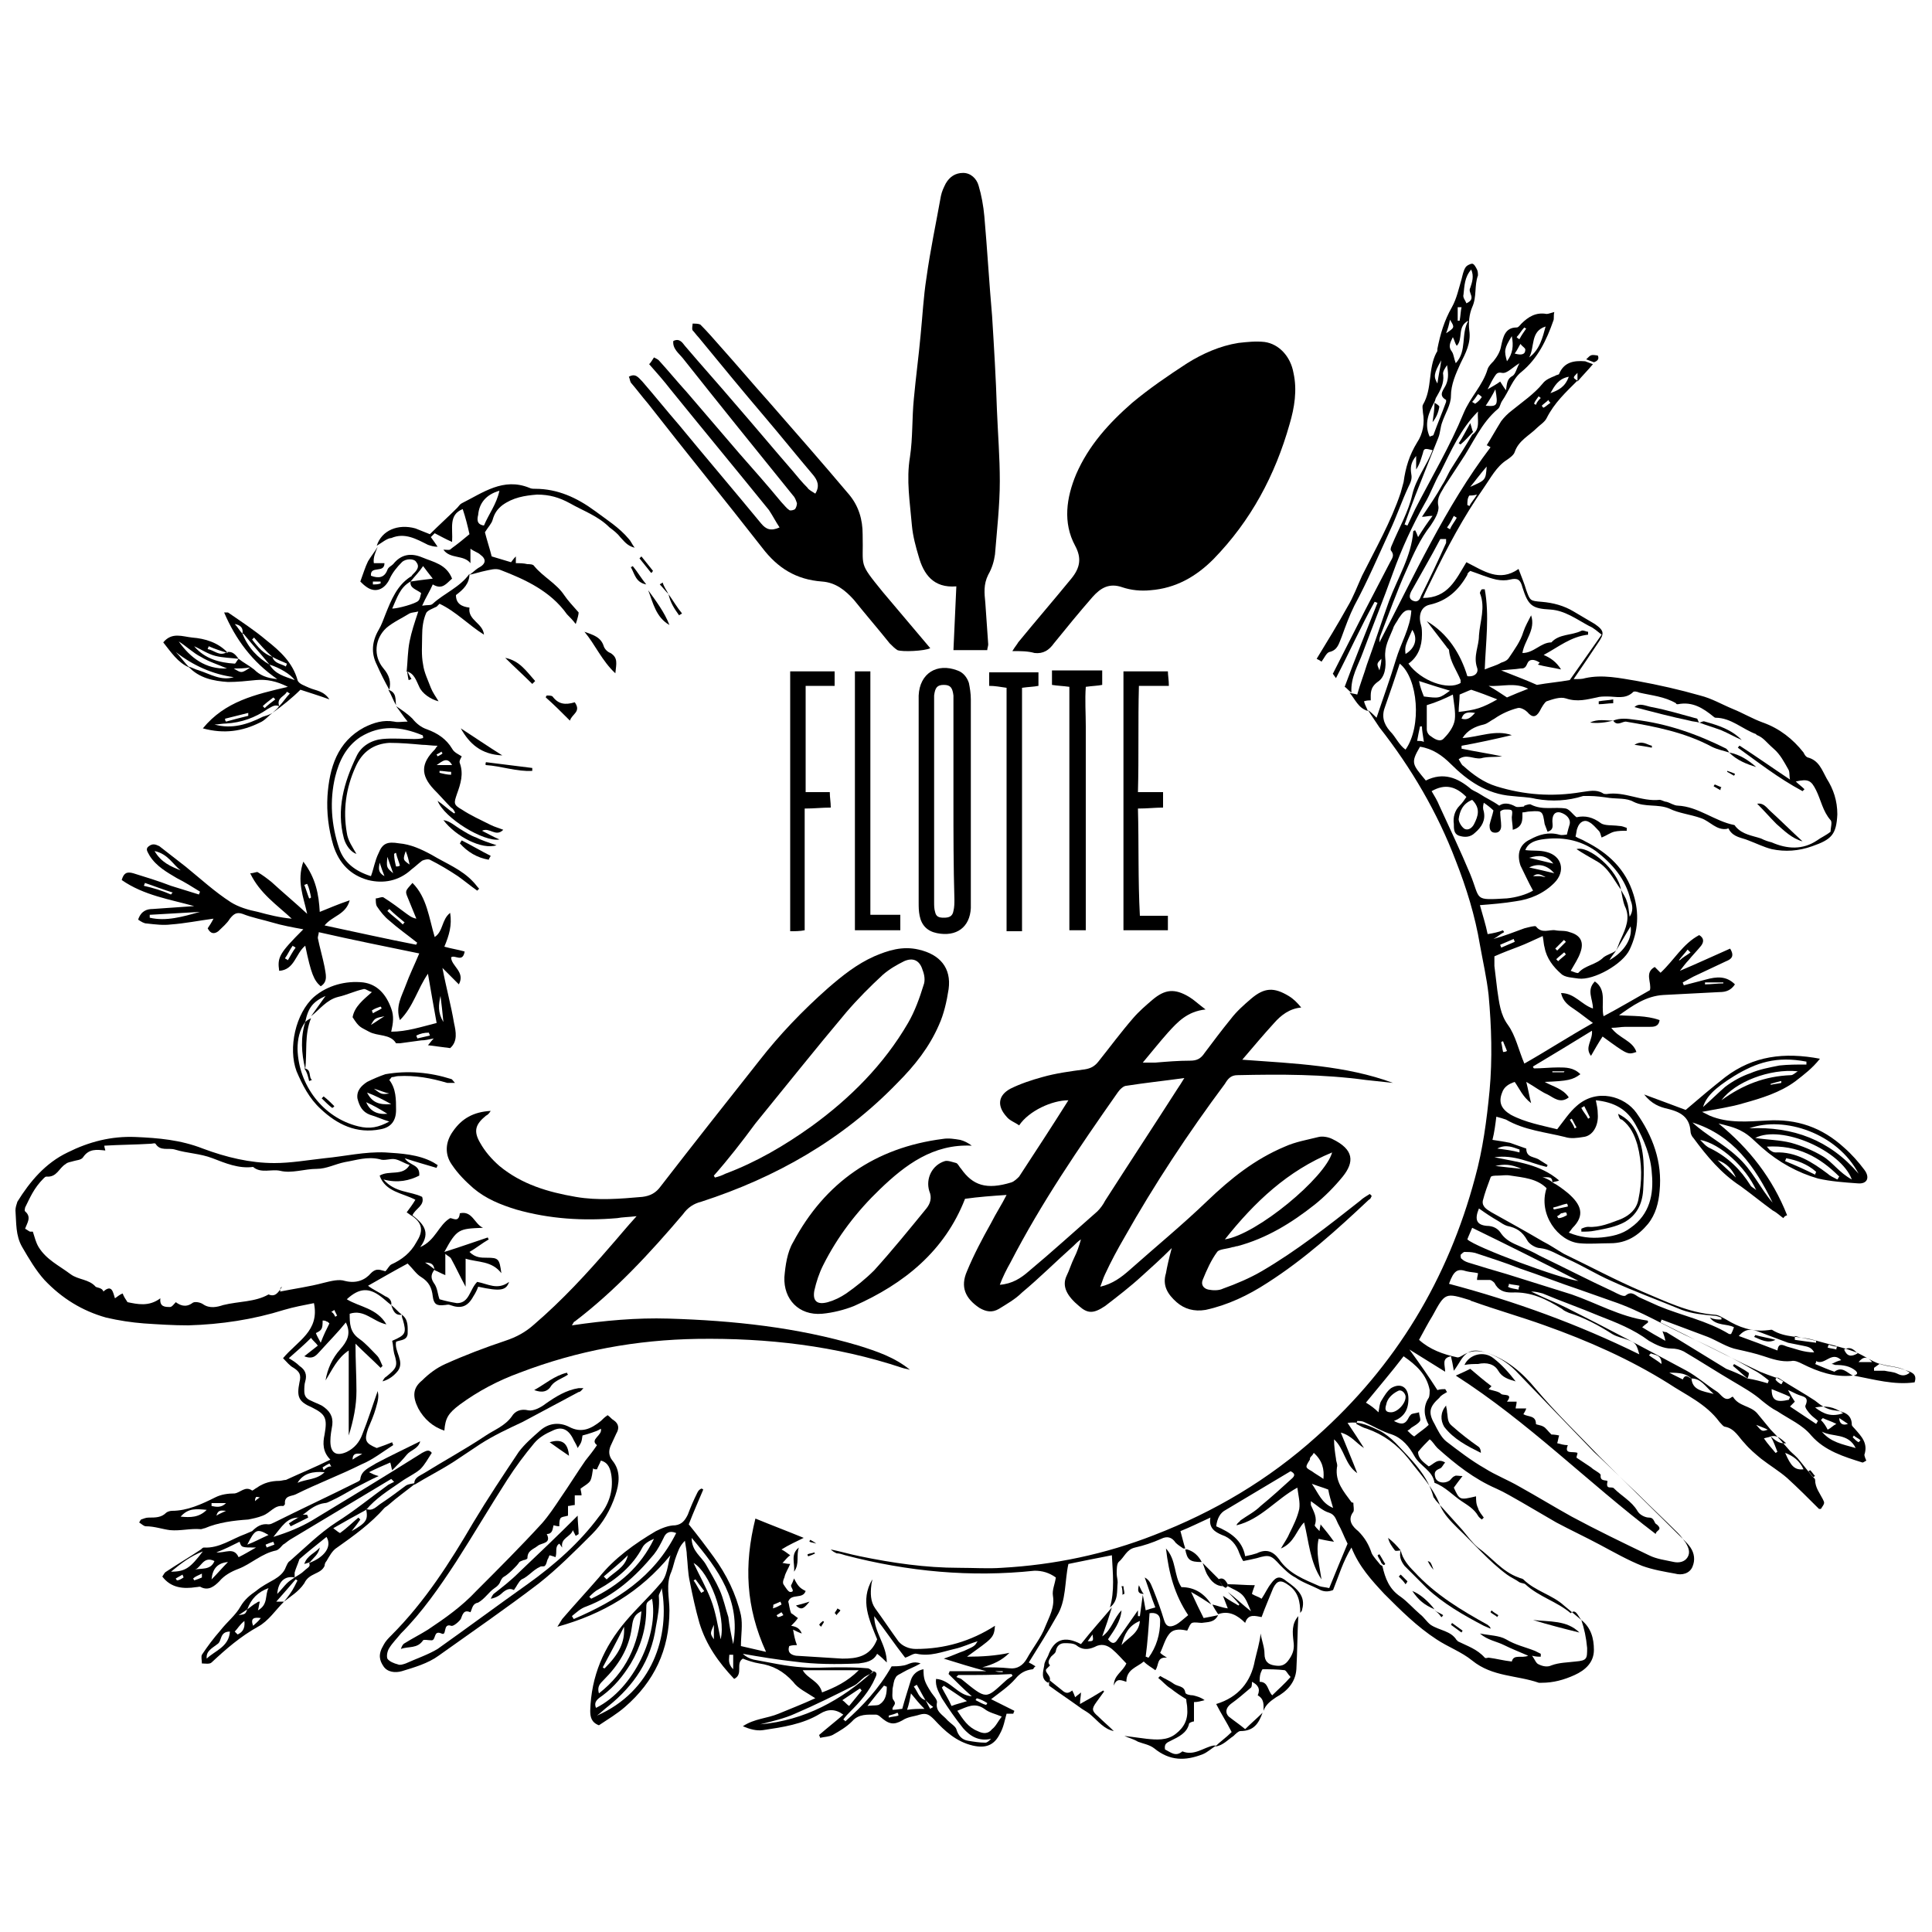 <?xml version="1.0" encoding="UTF-8"?> <svg xmlns="http://www.w3.org/2000/svg" xmlns:xlink="http://www.w3.org/1999/xlink" version="1.1" id="Ebene_1" x="0px" y="0px" viewBox="0 0 200 200" style="enable-background:new 0 0 200 200;" xml:space="preserve"> <style type="text/css"> .st0{fill-rule:evenodd;clip-rule:evenodd;} </style> <g> <path class="st0" d="M163.7,167.7c1,0.8,1.3,1.9,1.3,3.1c0,1.3-0.9,2.1-2,2.6c-1.1,0.5-2.2,0.8-3.4,0.8c-0.1,0-0.2,0-0.3,0 c-2.3-0.8-4.8-0.6-6.9-2.3c-1.1-0.9-2.5-1.4-3.7-2.2c-2-1.3-3.7-3-5.4-4.7c-1.3-1.4-2.6-2.8-3.4-4.8c-0.9,1.5-1.3,2.9-1.9,4.4 c-0.5,0.2-1,0.2-1.5-0.1c-0.8-0.4-1.7-0.7-2.4-1.2c-0.6-0.3-1.1-0.8-1.6-1.3c-0.9-1-1.1-1.1-2.4-0.7c-0.4,0.1-0.9,0.2-1.4,0.3 c-0.2-0.3-0.3-0.6-0.4-0.8c-0.3-0.9-0.9-1.6-1.8-1.9c-0.7-0.3-1.4-0.7-1.2-1.8c-1.1,0.5-2.1,1-3.1,1.4c0.2,0.7,0.3,1.2,0.5,1.8 c-0.1,0-0.2,0-0.2,0c-0.3-0.2-0.6-0.4-0.8-0.6c-0.4-0.6-0.9-0.7-1.5-0.4c-0.9,0.4-1.8,0.7-2.7,0.9c-0.9,0.2-1.1,1-1.7,1.5 c-0.2,0.2-0.2,0.8-0.2,1.2c0,0.3,0.1,0.6,0.1,0.9c-0.1,0.9,0.1,1.9-0.8,2.6c0.5-1.7,0.3-3.5,0.2-5.4c-1.6,0.3-3,0.6-4.5,0.9 c-0.4,1.8-0.2,3.8-1.2,5.4c-0.9,1.6-1.9,3.2-2.9,4.8c0.2,0.1,0.4,0.2,0.7,0.4c-0.2,0.1-0.2,0.3-0.3,0.3c-0.8,0.1-1.3,0.4-1.8,1 c-0.7,0.8-1.6,1.4-2.5,2.1c0.8,0.4,1.6,0.8,2.4,1.2c0,0.1-0.1,0.2-0.1,0.3c-0.2,0-0.3,0-0.4,0c-0.1,0-0.2,0-0.3,0 c-0.2,0.7-0.3,1.4-0.7,2.1c-0.6,1.2-1.5,1.5-2.8,1.2c-1.7-0.4-2.9-1.5-4-2.7c-0.5-0.5-0.8-0.7-1.5-0.5c-0.6,0.2-1.2,0.2-1.8,0.6 c-0.9,0.5-1.4,0.4-2.3-0.4c-0.1-0.1-0.3-0.2-0.4-0.2c-0.9,0-1.8-0.1-2.5,0.7c-0.6,0.6-1.3,1-2,1.4c-0.4,0.2-0.9,0.2-1.3,0.3 c0-0.1-0.1-0.2-0.1-0.3c0.8-0.7,1.7-1.4,2.5-2.1c-0.8-0.6-1.6-0.6-2.4-0.1c-1.8,1.1-3.9,1.4-5.9,1.7c-0.7,0.1-1.4-0.1-2.1-0.4 c1.2-0.8,2.5-0.8,3.7-1.3c1.2-0.5,2.5-1,3.8-1.6c-0.9-0.6-1.8-1-2.3-1.7c-1-1.1-2.1-1.7-3.5-1.9c-0.6-0.1-1.2-0.3-1.7-0.5 c-0.8,0.5,0.1,1.6-0.9,2.1c-1.6-1.7-2.9-3.5-3.6-5.8c-0.4-1.4-0.7-2.8-1-4.3c-0.2-0.9-0.2-1.8-0.3-2.7c0-0.4-0.1-0.8-0.2-1.5 c-0.6,0.6-0.7,1.1-0.9,1.6c-0.2,0.5-0.3,1.1-0.5,1.6c-0.6,1.3-0.2,2.7-0.2,4c0,4.1-1.6,7.4-4.6,10c-0.8,0.7-1.8,1.3-2.7,1.9 c-0.8-0.3-0.9-0.9-0.9-1.5c0.1-3.6,1.4-6.6,3.7-9.3c1.1-1.3,2.4-2.5,3.5-3.8c0.8-0.8,0.8-2,1.1-3c-3.1,3.8-7,6.1-11.7,7.4 c0.2-0.3,0.3-0.5,0.5-0.8c1.2-1.4,2.5-2.8,3.8-4.3c1.6-2,3.7-3.5,5.9-4.8c0.6-0.3,1.3-0.6,2-0.6c0.7-0.1,1-0.5,1.3-1.1 c0.3-0.8,0.6-1.5,1-2.3c0.1-0.2,0.2-0.3,0.4-0.4c0.1,0,0.2,0.1,0.2,0.1c-0.5,1.2-1,2.3-1.5,3.6c0.9,1.1,1.8,2.3,2.6,3.4 c1.3,1.8,2.3,3.8,2.8,6c0.2,1,0,2.1,0,3.2c0.9,0.2,1.7,0.4,2.6,0.6c-2.1-4.6-2.3-9-1.1-13.8c1.7,0.7,3.3,1.3,5,2 c-0.8,0.4-1.5,0.7-2.3,1.2c0.4,0.2,0.6,0.4,0.9,0.6c-0.3,0.2-0.5,0.5-0.8,0.8c0.2,0,0.4,0.1,0.8,0.1c-0.2,0.5-0.5,0.9-0.6,1.4 c-0.1,0.2-0.2,0.5-0.1,0.7c0.2,0.3,0.5,0.8,0.7,0.8c0.6,0,0-0.5,0.1-0.7c0.1-0.2,0.2-0.4,0.3-0.7c0.4,0.8,0.6,1,1.2,1.3 c-0.3,0.9-1.5,0.2-1.8,1.1c0.1,0.3,0.1,0.7,0.3,1.2c0.2,0.1,0.4,0.3,0.7,0.5c-0.2,0.3-0.4,0.5-0.7,0.8c0.6,0.1,0.9,0.3,1.1,0.8 c-0.3-0.1-0.5-0.2-0.9-0.4c0.1,0.6,0.2,1.1,0.4,1.6c-0.2,0-0.5,0-0.8,0.1c-0.2,0.6,0.1,0.9,0.7,1c1.6,0.1,3.2,0.2,4.8,0.3 c1.5,0,2.9-0.2,3.6-2c-0.8-2-1.8-4-0.5-6.2c0,0.2-0.1,0.4-0.1,0.6c-0.1,0.8-0.1,1.7,0.4,2.4c0.8,1.1,1.6,2.3,2.4,3.4 c0.4,0.5,1.1,0.8,1.8,0.8c3,0,5.7-0.8,8.2-2.4c-0.1,1.3-0.3,1.3-2.9,3.2c1.6,0,3-0.1,4.4-0.4c-0.8,0.8-1.7,1.2-2.8,1.5 c0.9,0,1.9,0,2.8,0.1c0.8,0.1,1.4-0.3,1.8-1c0.6-1.1,1.5-2.2,1.9-3.3c0.4-1,1-2,0.8-3.2c-0.1-0.6,0.2-1.2,0.3-1.9 c-0.7-0.5-1.4-0.7-2.2-0.7c-6.6,0.7-13.1,0.1-19.6-1.6c-0.3-0.1-0.6-0.2-0.9-0.2c-0.2-0.1-0.4-0.2-0.6-0.4c1,0.2,2,0.5,3,0.7 c3.4,0.7,6.8,1.2,10.3,1.2c1.5,0,3,0.1,4.4,0c5.4-0.3,10.7-1.4,15.8-3.4c6.2-2.4,11.8-5.7,16.8-10.2c8.2-7.3,13.6-16.3,16.4-26.8 c0.8-2.9,1.2-5.9,1.5-9c0.3-3.3,0.2-6.6-0.1-9.9c-0.2-1.8-0.6-3.5-0.9-5.2c-0.5-3-1.4-5.9-2.5-8.7c-1.9-5-4.6-9.6-7.9-13.8 c-0.4-0.6-0.8-1.2-1.2-1.8c0.3,0.2,0.6,0.5,0.9,0.8c0.7-2.1,1.4-4,2-6c0.5-1.7,1.5-3.3,1.6-5.1c-0.7-0.2-1,0.4-1.3,0.8 c-0.2,0.4-0.5,0.7-0.6,1.1c-0.4,1-0.9,1.8-0.8,3c0.1,0.9,0,2-0.8,2.5c-0.8,0.6-0.7,1.2-0.7,1.9c-0.2,0-0.4,0-0.7,0.1 c0.1,0.4,0.3,0.7,0.4,1c-1-0.3-1.3-1.2-1.9-1.9c0.2,0.1,0.5,0.1,0.8,0.2c0.3-1.1,0.7-2.1,1-3.1c0.8-2.2,1.5-4.4,2.3-6.6 c0.9-2.4,2.3-4.6,2.5-7.2c0,0,0.1-0.1,0.2-0.1c0.1,0.2,0.2,0.4,0.3,0.7c0.5-0.8,0.9-1.4,1.5-2.2c-0.5,0-0.7,0.1-1.1,0.1 c0.8-1.2,1.5-2.2,2.1-3.3c0.4-0.6,0.6-1.2,1-1.8c0.7-1.1,1.4-2.2,2.1-3.4l0,0c0.9-0.6,0.5-1.6,0.6-2.4c-1.8,1.8-2.8,4.1-3.9,6.3 c-0.6,1-1,2.2-1.6,3.2c-1.3,2.3-2.4,4.7-3.3,7.2c-1,2.8-2.1,5.5-3.1,8.2c-0.5,1.4-1.3,2.6-1.2,4.2c-0.3-0.2-0.5-0.5-0.7-0.6 c1.1-3,2.3-5.9,3.4-8.7c-0.1,0-0.2-0.1-0.3-0.1c-1.4,2.5-2.6,5.2-4,7.9c-0.2-0.3-0.4-0.5-0.3-0.5c1.1-2.2,2.2-4.3,3.3-6.5 c0.9-1.7,1.7-3.3,2.6-5c0.2-0.4,0.5-0.7,0.1-1.2c-0.1-0.1,0-0.4,0.1-0.6c0.7-1.7,1.7-3.4,2.1-5.2c0.4-1.7,1.5-3,2.1-4.6 c-0.8-0.2-0.9-0.2-1,0.3c-0.2,0.6-0.3,1.1-0.7,1.7c0-0.4,0-0.8,0-1.4c-0.6,0.7-0.6,1.3-0.5,1.9c0.1,0.5-0.1,0.9-0.3,1.3 c-0.7,1.5-1.2,3-1.9,4.5c-1.2,2.6-2.3,5.2-3.7,7.8c-0.5,1-0.9,2.1-1.3,3.2c-0.3,0.7-0.4,1.4-1.3,1.6c-0.3,0.1-0.5,0.6-0.8,1 c-0.1-0.1-0.3-0.2-0.5-0.3c1.1-1.8,2.2-3.6,3.2-5.4c0.6-1,1-2.1,1.5-3.2c1.4-2.8,3-5.6,4-8.6c0.1-0.4,0.2-0.7,0.3-1.1 c0.2-1.5,0.6-2.8,1.4-4.1c0.6-0.9,0.8-2,0.6-3.1c0-0.3-0.1-0.6,0-0.8c1-1.7,0.5-3.7,1.4-5.4c0.1-0.1,0.1-0.2,0.1-0.4 c0.3-1.5,0.7-2.9,1.5-4.3c0.5-0.9,0.7-1.9,1-2.9c0.1-0.4,0.2-0.9,0.4-1.2c0.1-0.2,0.5-0.4,0.7-0.4c0.2,0,0.4,0.4,0.5,0.6 c0.1,0.2,0.1,0.5,0.1,0.6c-0.4,1.1-0.1,2.2-0.6,3.3c-0.3,0.7-0.4,1.6-0.3,2.4c0.2,1.3-0.4,2.4-0.9,3.4c-0.5,1.1-1,2.2-1,3.4 c0,0.9-0.6,1.8-0.9,2.7c-0.2,0.5-0.2,1.1-0.4,1.6c-0.4,1-0.8,2-1.2,3c-0.8,2-1.6,4-2.3,6c0.1,0,0.2,0.1,0.3,0.1 c0.3-0.6,0.5-1.1,0.8-1.7c1.7-3.3,3.6-6.5,5-9.9c0.7-1.7,2-2.9,2.5-4.6c0.1-0.3,0.4-0.6,0.6-0.8c0.4-0.5,0.7-1,0.8-1.6 c0.2-0.9,0.4-1.9,1.6-1.9c0.2,0,0.3-0.2,0.5-0.4c0.7-0.7,1.5-1.2,2.6-1c0.2,0,0.4-0.1,0.8-0.2c-0.1,0.4,0,0.7-0.1,0.9 c-0.7,2-1.6,3.9-3.3,5.3c-0.9,0.7-1.3,2-2,3c-0.2,0.3-0.2,0.6-0.4,0.8c-1.8,1.5-2.6,3.6-3.9,5.5c-0.6,0.9-1.1,1.7-1.7,2.6 c-0.3,0.6-0.8,1.1-0.6,2c0.1,0.6-0.4,1.4-0.8,2c-1.1,1.4-1.8,3-2.5,4.6c-1,2.2-1.8,4.5-2.7,6.8c-0.1,0.2-0.1,0.5-0.1,0.7 c3.6-6.9,6.8-14,11.5-20.2c-0.2-0.1-0.3-0.2-0.4-0.2c0.5-0.8,1-1.7,1.5-2.5c0.3-0.4,0.7-0.8,1.1-1.1c1.1-0.9,2.3-1.7,3.2-2.8 c0.3-0.4,0.8-0.6,1.3-0.8c0.1-0.1,0.4-0.1,0.4-0.2c0.5-1.2,1.5-1.4,2.7-1.3c0.3,0.1,0.5,0.2,0.8,0.3c-0.5,0.6-1.1,1.2-1.6,1.8 c0-0.3,0-0.5,0-0.9c-0.5,0.5-0.5,0.5,0,0.8c-1.2,1.2-2.4,2.3-3.2,3.9c-0.2,0.4-0.7,0.7-1,1c-0.8,0.8-1.9,1.3-2.3,2.5 c-0.1,0.3-0.5,0.6-0.8,0.8c-1.1,0.7-1.7,1.9-2.4,2.9c-2.1,3-3.8,6.2-5.4,9.5c-0.3,0.6-0.6,1.2-0.9,1.9c2.6,0,3.4-1.9,4.5-3.7 c1.8,0.9,3.4,2.1,5.4,0.7c0.3,0.8,0.6,1.5,0.8,2.2c0.4,1.1,0.4,1.1,1.6,1.2c1.2,0.1,2.3,0.4,3.3,1c0.7,0.4,1.5,0.9,2.2,1.3 c1,0.7,1,1,0.3,2c-0.8,1.2-1.6,2.4-2.5,3.7c0.6,0,0.9,0,1.2-0.1c1.8-0.4,3.6,0,5.4,0.3c2.2,0.4,4.4,0.9,6.5,1.5 c1.2,0.3,2.2,0.9,3.4,1.4c1,0.4,2,1,3.1,1.4c1.7,0.6,3.1,1.7,4.2,3.1c0.1,0.2,0.2,0.4,0.4,0.5c1.2,0.3,1.5,1.3,2,2.2 c0.7,1.1,1.1,2.3,1.1,3.7c-0.1,2.1-0.6,2.6-2.6,3.3c-1.4,0.5-2.8,0.6-4.2,0.3c-0.8-0.2-1.6-0.6-2.4-0.9c-0.7-0.3-1.5-0.3-2-1.1 c0-0.1-0.1-0.2-0.2-0.1c-1.1,0.2-1.8-0.8-2.7-1.1c-1.1-0.4-2.3-0.5-3.3-1c-1.2-0.5-2.5-0.1-3.7-0.7c-0.7-0.4-1.7-0.3-2.5-0.4 c-0.7-0.1-1.4-0.2-2.1-0.2c-0.2,0-0.4,0-0.6,0c-1.6,0.5-3.2,0.6-4.9,0.3c-0.8-0.2-1.7-0.2-2.5-0.3c-2.6-0.2-4.6-1.6-6.3-3.3 c-0.9-0.9-1.9-1.6-3.2-1.8c-1,1.7-0.8,1.8,0.6,3.5c1.8-0.9,3.3-0.3,4.7,0.9c0.3,0.2,0.6,0.3,0.9,0.5c0.6,0.4,1.3,0.7,2,1.2 c0.4-0.3,1-0.3,1.7,0.1c0.2,0.1,0.6,0,0.8,0c0,0,0.1,0,0.1-0.1c0.3-0.1,0.6-0.2,0.7-0.1c1.2,0.6,2.4,0.2,3.6,0.4 c0.4,0.1,0.7,0.6,1.1,0.9c0.9-0.2,1.7,0,2.5,0.6c0.4,0.3,1.2,0.2,1.9,0.3c0.3,0,0.5,0.1,0.8,0.2c0,0.1,0,0.2,0,0.3 c-0.4,0-0.9,0-1.3,0.1c-0.4,0.1-0.8,0.4-1.3,0.6c-0.1-0.2-0.1-0.5-0.3-0.7c-0.3-0.3-0.6-0.7-1-0.9c-0.5-0.3-1,0-1.2,0.6 c-0.1,0.2-0.1,0.5-0.2,0.9c0.3,0.2,0.7,0.3,1,0.5c2.4,1.2,4.2,2.9,5,5.5c0.6,1.9,0.5,3.8-0.4,5.7c-0.7,1.5-3.7,3.2-5.3,3 c-0.6-0.1-1.4-0.1-1.8-0.5c-0.8-0.7-1.5-1.6-1.7-2.7c-0.1-0.3-0.1-0.7-0.2-1.2c-0.9,0.4-1.7,0.8-2.5,1.1c-0.8,0.3-1.6,0.6-2.5,1 c0,0.4,0,0.7,0,1c0.1,0.8,0.2,1.6,0.3,2.5c0.2,1.3,0.3,2.5,1.1,3.6c0.8,1.1,1.1,2.6,1.7,4c2.3-1.3,4.6-2.8,7.1-4.2 c-0.7-0.5-1.3-1-1.9-1.4c-0.6-0.4-1.2-0.8-1.4-1.7c1.4,0,2.1,1.2,3.3,1.6c0-1-0.7-1.9,0.2-2.8c1.3,0.9,0.6,2.4,0.9,3.6 c1.7-0.9,3.2-1.8,4.8-2.7c0.2-0.8-0.6-1.8,0.5-2.4c0.2,0.2,0.4,0.4,0.6,0.6c1.4-1.3,2.3-3,4-3.9c0.5,0.3,0.5,0.7,0.2,1.1 c-0.4,0.5-0.9,1-1.3,1.5c-0.3,0.3-0.5,0.6-0.9,1.1c1.9-0.8,3.6-1.6,5.2-2.3c0.5,0.8,0.1,1.1-0.4,1.3c-1.1,0.5-2.3,1.1-3.4,1.6 c-0.4,0.2-0.7,0.4-1.1,0.6c0,0.1,0.1,0.2,0.1,0.3c0.8-0.2,1.5-0.4,2.3-0.6c1.1-0.3,2.1-0.4,3,0.5c-0.4,0.6-0.9,0.8-1.6,0.8 c-2,0.1-3.9,0.2-5.8,0.3c-1.8,0.1-3.2,1.1-4.6,2.1c1.4,0.1,2.8,0,4.2,0.5c-0.1,0.7-0.6,0.7-1.1,0.7c-0.8,0-1.7,0-2.5,0 c-0.4,0-0.8,0.1-1.4,0.1c0.8,1.1,2.2,1.3,2.6,2.5c-0.9,0.3-0.9,0.3-3.5-1.6c-0.4,0.6-0.8,1.3-1.2,2c-0.7-0.9,0.2-1.6,0.1-2.6 c-2.1,1.3-4.1,2.5-6.1,3.7c0,0.1,0,0.1,0.1,0.2c0.8,0,1.7-0.1,2.5-0.1c0.8,0,1.6,0,2.3,0.7c-0.8,0.6-1.3,0.7-3.7,0.8 c0.9,0.5,1.9,0.7,2.5,1.6c-0.9,0.7-1.6,0-2.2-0.3c-0.7-0.3-1.3-0.8-2.2-1.3c0.2,0.8,0.3,1.4,0.5,2.2c-0.9-0.7-1.2-1.5-1.7-2.2 c-0.6,0.2-1.1,0.5-1.3,1.1c-0.4,1-0.1,1.7,0.9,2.3c1.5,0.8,3.2,1.1,4.8,1.5c0.7-0.9,1.3-1.8,2-2.4c2.1-1.9,5-1,6.2,0.7 c1.7,2.4,2.7,5.1,2.4,8.1c-0.1,1.2-0.4,2.4-1.2,3.4c-1,1.2-2.2,2-3.9,2c-1.1,0-2.2,0.1-3.2,0c-2.2-0.2-4.3-3-3.4-5.7 c-1-1-2.4-1.1-3.7-1.3c-0.5-0.1-0.9,0-1.4,0c-0.2,0-0.7,0-0.7,0.2c-0.3,0.8-0.6,1.6-0.8,2.4c-0.1,0.6,0.4,0.9,0.9,1.2 c1.8,1,3.6,2,5.3,3c0.8,0.4,1.5,0.9,2.2,1.3c2.7,1.3,5.3,2.7,8.1,3.9c2.4,1,4.8,2.2,7.5,2.4c0.4,0,0.8,0.3,1.2,0.5 c1.3,0.8,2.7,1.3,4.3,1.1c0.2,0,0.4-0.1,0.5,0c1.3,0.8,2.8,0.6,4.2,1c1.4,0.4,2.8,0.7,4.2,1.2c0.6,0.2,1.2,0.6,1.8,0.9 c0.7,0.4,1.5,0.6,2.3,0.7c0.6,0.1,1.2,0.3,1.7,0.5c0.5,0.2,0.7,0.5,0.5,1.1c-2.1,0.3-4.2-0.3-6.3-0.7c0.3-0.1,0.5-0.2,0.2-0.5 c-0.6-0.5-1.3-0.6-2.1-0.6c-0.1,0-0.2-0.1-0.4-0.1c0.4-0.2,0.6-0.3,1-0.4c-1-1-1.7,0.6-2.6,0.1c0,0.1,0,0.2-0.1,0.3 c0.7,0.3,1.4,0.6,2,0.8c0.8-0.6,1.3,0.1,1.9,0.4c-1.9,0.2-3.6-0.4-5.2-1.2c-0.4-0.2-0.8-0.4-1.2-0.3c-1,0.1-1.9-0.2-2.8-0.5 c-0.9-0.3-1.8-0.5-2.7-0.7c-1.1-0.2-2.1-0.9-3.1-1.3c-1.6-0.6-3.2-1.2-4.8-1.8c0,0.1-0.1,0.2-0.1,0.3c1.4,0.7,2.8,1.4,4.2,2.1 c2,1,4,2,6.1,3c0.5,0.2,1,0.4,1.6,0.6c0.1,0,0.3,0,0.4,0.1c1.2,0.8,2.5,1.5,3.7,2.3c0.6,0.5,1.2,0.9,2,1c0.8,0.1,1.8,0.3,1.8,1.5 c0,0.1,0.2,0.3,0.3,0.4c0.7,0.8,1.4,1.5,1,2.7c0,0.1,0.1,0.4,0.2,0.6c-0.2,0.1-0.3,0.2-0.4,0.2c-1.9-0.6-3.9-1.2-5.3-2.8 c-0.9-1.1-2.3-1.7-3.5-2.5c-0.6-0.3-1.1-0.7-1.6-1.1c-0.9-0.8-2-1.4-3-2c-1.7-1-3.4-2.1-5.1-3.1c-0.4-0.2-0.8-0.3-1.3-0.3 c-0.8,0-1.6-0.4-2.3-0.8c-1.6-1.2-3.4-1.9-5.2-2.6c-1.9-0.8-3.9-1.5-5.8-2.3c-0.4-0.1-0.7-0.2-1.2-0.2c1.2,0.6,2.5,1.1,3.7,1.7 c4.2,2.1,8.3,4.3,12.4,6.5c1.1,0.6,2.1,1.5,3.2,2.2c0.4,0.3,0.8,1.1,1.5,0.5c0,0,0.1,0,0.1,0c0.6,1,1.8,0.9,2.5,1.7 c0.5,0.6,0.9,1.1,1.4,1.7c0.7,0.7,1.3,1.4,2,2.2c0.3,0.3,0.7,0.6,1,1c0.4,0.5,0.8,1,1.2,1.5c0.1,0.2,0.4,0.3,0.4,0.5 c0,0.8,0.5,1.4,0.8,2c0.2,0.4,0.2,0.4-0.2,1c-0.1,0-0.2,0-0.2,0c-1.1-1.1-2.2-2.2-3.3-3.2c-0.8-0.7-1.8-1.3-2.7-2 c-0.6-0.5-1.2-1-1.7-1.6c-0.6-0.6-1-1.5-2-1.7c-0.2,0-0.4-0.3-0.6-0.5c-1.4-1.9-3.5-2.8-5.3-4c-4-2.5-8.3-4.4-12.8-6 c-2.5-0.9-5-1.6-7.5-2.5c-0.1,0-0.2-0.1-0.2-0.1c-2.6-0.8-2.6-0.8-3.9,1.6c-0.5,0.8-0.9,1.6-1.4,2.5c1.1,1,2.5,1.5,3.9,1.8 c0.2,0.1,0.6-0.2,0.8-0.3c0.7-0.4,1.4-0.4,2.2-0.2c2.2,0.7,3.8,2.1,5.2,3.8c2.1,2.5,4.4,4.7,6.6,7c2.9,2.9,5.8,5.7,8.7,8.6 c0.2,0.2,0.5,0.5,0.7,0.8c0.4,0.6,0.5,1.3,0.2,2c-0.3,0.7-1.1,0.9-1.8,0.7c-1.1-0.2-2.3-0.4-3.4-0.8c-1.5-0.6-2.9-1.4-4.4-2.2 c-1.5-0.8-3-1.5-4.5-2.3c-1.2-0.7-2.4-1.4-3.6-2.1c-0.9-0.5-1.7-1-2.6-1.4c-2.3-1-4.2-2.5-6.1-4.2c-0.3-0.3-0.5-0.7-0.8-0.9 c-0.4,0.4-0.8,0.8-1.2,1.3c0,0.7,0.6,1.1,1.1,1.5c0.5-0.2,0.9-0.9,1.7-0.4c-0.2,0.2-0.3,0.5-0.5,0.6c-0.5,0.2-0.7,0.4-0.5,1 c0.2,0.5,0.9,0.6,1.4,0.3c0.2-0.1,0.3-0.4,0.6-0.5c0.1-0.1,0.4,0,0.8,0c-0.4,0.5-0.6,0.8-0.9,1.2c0.6,1.3,0.6,1.3,2.3,0.9 c0,0.4,0,0.8,0.2,1.2c0.1,0.4,0.4,0.7,0.6,1c-0.1,0.1-0.1,0.1-0.2,0.2c-0.1-0.1-0.3-0.2-0.4-0.4c-0.4-0.7-1.1-1.1-1.7-1.5 c-0.9-0.6-1.7-1.5-2.8-1.9c-0.2-1.3-1.5-1.7-2.1-2.8c-0.5-0.9-1.2-1.8-2.3-2.2c-1-0.3-2-0.9-2.9-1.3c-0.2-0.1-0.5-0.1-0.7-0.1 c0,0.1-0.1,0.2-0.1,0.3c0.4,0.2,0.7,0.4,1.1,0.5c1.7,0.6,3.1,1.6,4.3,3.1c1.2,1.6,2.6,3,3.3,4.9c0.4,0.9,1.1,1.6,1.8,2.3 c1.7,1.6,3.2,3.4,5.1,4.8c0.4,0.3,0.9,0.5,1.3,0.8c0.2,0.1,0.5,0.1,0.6,0.2c1.4,1.3,3.3,1.8,4.7,3 C163.1,166.5,163.3,167.2,163.7,167.7c-0.6-0.5-1.2-1-1.8-1.5c-1.2-1.1-3-1.5-4.2-2.7c-0.1-0.1-0.3-0.1-0.5-0.2 c-1.7-0.6-2.8-2.1-4.2-3.1c-0.6-0.5-1.1-1.2-1.6-1.8c-0.9-1-1.8-2-2.7-3c-0.1-0.1-0.2-0.3-0.3-0.4c-0.6-2.3-2.3-3.9-3.9-5.6 c-0.5-0.5-1.1-1-1.7-1.3c-0.9-0.4-1.9-1-3.3-0.8c0.6,0.9,1.2,1.8,1.7,2.6c-0.8-0.5-1.3-1.3-2.4-1.6c0.6,1.5,1.2,2.9,1.7,4.2 c-1.3-0.9-1.3-2.5-2.4-3.5c0,0.7,0.1,1.4,0.2,2c0,0.3,0.2,0.6,0.1,0.9c-0.2,1.5,0.7,2.5,1.5,3.6c0.1,0.1,0.2,0,0.2,0.1 c0,0.3,0.1,0.7,0,0.9c-0.7,0.9,0,1.6,0.5,2c0.7,0.7,1.1,1.4,1.4,2.3c0.2,0.4,0.6,0.8,0.9,1.2c0.1,0,0.1,0.1,0.2,0.1 c0.3,1.3,0.7,2.4,1.9,3.2c0.7,0.5,1.3,1.2,2,1.8c0.4,0.3,0.7,0.8,1.1,1.1c0.9,0.6,2.1,0.6,2.7,1.6c0,0,0.1,0,0.1,0.1 c1,0.5,2,0.8,2.8,1.7c0.1,0.1,0.3,0,0.4,0c0.8,0.1,1.5,0.3,2.4,0.4c0.2-0.8,1-0.3,1.7-0.6c-0.9-0.4-1.7-0.7-2.5-1.1 c-0.8-0.4-1.7-0.5-2.5-1.2c1,0.2,2,0.2,2.7,0.6c1,0.6,2,0.8,3,1.2c0.2,0.1,0.4,0.2,0.6,0.3c0,0,0,0.1,0,0.3c-0.3,0-0.5,0-0.9-0.1 c0.3,0.4,0.4,0.8,0.7,0.9c0.4,0.2,0.9,0.3,1.3,0.1c0.8-0.3,1.7-0.3,2.5-0.4c1.2-0.1,1.2-0.3,1.2-1.4 C164.2,169.5,164,168.6,163.7,167.7z M95.8,176c0.2,0.3,0.3,0.6,0.5,0.9c0.1-0.1,0.2-0.1,0.3-0.2C96.3,176.5,96.1,176.3,95.8,176 c-0.3-0.5-0.6-1.1-0.9-1.6c-0.1,0.1-0.2,0.1-0.3,0.2C95,175.1,95.1,175.8,95.8,176z M183.3,148.7c-0.2,0.1-0.4,0.1-0.7,0.2 c0.4,0.6,0.8,1,1.2,1.5c0.1,0,0.1-0.1,0.2-0.1C183.8,149.8,183.6,149.2,183.3,148.7c0.4,0.3,0.8,0.8,1.6,0.7 C184.4,149,184,148.5,183.3,148.7z M175.1,142.7c-0.6-0.5-1.1-0.6-2.3-0.6c0.6,0.3,1,0.5,1.4,0.7 C174.5,142.1,174.9,142.7,175.1,142.7c0.1,1.2,1.1,1.3,2.3,1.6C176.5,143.5,176.1,142.7,175.1,142.7z M148.5,41.6 c-0.6,1.1-1.1,2.3-0.5,3.6c0.2-0.1,0.4-0.1,0.4-0.2c0.4-1.1,0.9-2.3,1.3-3.4c0-0.1,0-0.2,0-0.2c-0.9-0.5-0.2-1.1,0-1.6 c0.3-0.7,0.2-1.3,0.1-2c-0.2,0.3-0.5,0.7-0.4,1c0.1,0.9-0.3,1.6-0.7,2.3C148.6,41.2,148.6,41.4,148.5,41.6L148.5,41.6z M180.9,142.7L180.9,142.7c0.7,0.1,1.4,0.3,2.1,0.5c0-0.1,0.1-0.2,0.1-0.3c-0.5-0.4-1-0.8-1.6-1.1c-1.9-1.1-3.9-2.1-6-3.1 c-2.9-1.3-5.6-3-8.6-4c-1.1-0.4-2.3-0.8-3.4-1.2c-2.1-0.7-4.1-1.5-6.2-2.2c-1.5-0.6-3.1-1.1-4.6-1.6c-0.4-0.1-0.8-0.1-1.1-0.1 c-0.1,0-0.3,0.2-0.4,0.3c0,0.1,0,0.4,0.1,0.4c0.2,0.2,0.4,0.3,0.7,0.4c1.3,0.4,2.6,0.8,4,1.2c2.2,0.7,4.5,1.4,6.7,2.1 c2.6,0.9,5,2.3,7.8,2.7c0,0,0.1,0,0.1,0.1c0,0,0,0.1,0,0.1c-0.1,0.1-0.3,0.2-0.6,0.5c0.8,0.5,1.5,0.9,2.4,1.4 c-0.1-0.5-0.2-0.7-0.3-1c0.2,0.1,0.3,0.1,0.4,0.1c2.1,1.3,4.1,2.5,6.2,3.8C179.5,142,180.2,142.3,180.9,142.7z M90.4,173 c0.4,0.1,0.4,0.3,0.2,0.7c-0.6,1.4-1.6,2.5-2.6,3.5c-0.2,0.2-0.5,0.5-0.7,0.8c0.1,0.1,0.2,0.1,0.2,0.2c1.8-1.6,3.5-3.4,4.8-5.7 c0.3,0,0.8,0,1.3-0.1c0.5-0.1,0.9-0.5,1.7-0.2c-0.7,0.4-1.3,0.6-1.8,0.9c-0.3,0.2-0.7,0.3-0.8,0.6c-0.2,0.3-0.2,0.7-0.3,1.1 c0,0.4-0.1,1,0.1,1.2c0.4,0.5-0.2,0.6-0.1,1c0.4,0,0.8-0.1,1-0.1c0.3-1.1,0.6-2,0.9-3c0.2-0.6,0.7-1,1.3-1.1c0,1,0.1,1.3,0.8,2.4 c0.2,0.3,0.6,0.7,0.6,1c-0.2,1,0.6,1.3,1.1,1.9c0.3,0.3,0.8,0.6,0.9,0.9c0.2,0.7,0.6,1.1,1.2,1.2c0.6,0.1,1.2,0.2,1.8,0.2 c0.2,0,0.4-0.2,0.6-0.4c-1.3,0.3-2.2-0.3-2.9-1.1c-0.8-1-1.5-2-2.2-3.1c-0.3-0.6-0.7-1.2-0.6-2c1.5,0.1,2.2,1.7,3.7,1.8 c-0.9-0.8-1.7-1.6-2.4-2.3c0-0.1,0.1-0.2,0.1-0.3c1.2,0,2.4,0,3.8,0c-1.5-0.4-2.8-0.8-4.4-1.3c0.9-0.3,1.5-0.6,2.1-0.8 c1.1-0.5,1.1-0.5,1.4-1c-0.7,0.2-1.5,0.6-2.4,0.8c-1.3,0.3-2.5,0.8-3.9,0.5c-0.3-0.1-0.8,0.3-1.2,0.4c-1.1-1.4-2.1-2.9-3.2-4.3 c0,1.7,1.3,3,1.3,4.8c-0.3-0.3-0.6-0.6-1-0.9c-0.4,0.8-1.2,0.9-1.9,1c-2.3,0.1-4.5,0.1-6.7-0.2c-1.8-0.2-3.6-0.5-5.3-0.8 c0.3,0.3,0.7,0.5,1.1,0.6c1.7,0.3,3.4,0.7,5.1,0.8c1.2,0.1,2.4,0,3.6,0c1,0,2.1,0,3.1,0.1c0.2,0,0.4,0.2,0.6,0.4 c-0.3,0.2-0.6,0.3-0.9,0.5c-0.4,0.3-0.7,0.7-1.1,0.9c-2,1-4,2-6.1,2.9c-1.1,0.5-2.4,0.8-3.6,1.1C83.3,178.1,87.1,176,90.4,173z M167.3,98.4c0.2-0.4,0.3-0.8,0.5-1.2c0.5-1.1,1-2.2,0.4-3.4c-0.2-0.5-0.3-1.2-0.4-1.7l0,0c0.2,0.4,0.5,0.8,0.6,1.2 c0.2,0.5,0.2,1,0.3,1.6c0.4-0.6,0.3-1.2,0.1-1.7c-0.5-2.2-1.9-3.8-3.6-5.1c-1.7-1.2-3.6-1.5-5.6-1.2c-0.6,0.1-1.4,0.3-1.7,1.1 c0.8,0.1,1.5,0,2.2,0.2c1.6,0.4,2,2,0.8,3.2c-1.1,1.1-2.5,1.7-4,1.9c-1.2,0.2-2.4,0.3-3.7,0.4c0.3,1.1,0.6,2,0.8,3 c0.6-0.1,1.1-0.2,1.6-0.4c0,0.1,0.1,0.1,0.1,0.2c-0.4,0.2-0.7,0.5-1.1,0.7c1.1-0.3,2.1-0.7,3.2-1.1c0.4-0.1,1.1-0.3,1.2-0.2 c0.6,0.8,1.4,0.3,2,0.4c0.5,0.1,1,0,1.5,0.2c1.1,0.3,1.5,1,1.1,2.1c-0.2,0.6-0.6,1.2-1,1.9c0.3,0.1,0.7,0.3,0.8,0.2 c0.7-0.8,1.8-0.8,2.6-1.6C166.4,98.8,166.9,98.7,167.3,98.4c-0.2,0.3-0.4,0.5-0.7,1c1.6-0.9,2.4-2.3,2.2-3.5 C168.3,96.7,167.8,97.6,167.3,98.4z M160.7,122.4c0-0.8-0.7-0.4-1.1-0.6C160,122,160.4,122.1,160.7,122.4c0.6,0.3,1.1,0.7,1.6,1.1 c1.4,1.2,1.8,2.3,0.5,3.6c-0.1,0.1-0.2,0.3-0.4,0.5c1.2,0.5,2.3,0.6,3.4,0.5c1-0.1,2.1-0.3,3-1c2-1.4,2.4-3.5,2.2-5.6 c-0.1-1.8-0.8-3.5-1.7-5.1c-0.9-1.6-2.2-2.3-4.1-2.5c0.1,0.5,0.2,0.9,0.2,1.4c0.1,1.2-0.5,2.3-1.5,2.4c-0.6,0.1-1.3,0.2-1.9,0 c-2-0.5-4.2-0.7-6.1-1.8c-0.3-0.1-0.6-0.2-1-0.3c-0.1,0.8-0.2,1.6-0.4,2.4c0.7,0.1,1.3,0.2,1.8,0.3c0.6,0.2,1.1,0.4,1.7,0.6 c0,1,0.9,0.8,1.4,1.2c0.3,0.2,0.5,0.3,0.8,0.5c0,0.1-0.1,0.2-0.1,0.2c-1.7-0.4-3.3-1.3-5.4-1c2.4,0.5,4.7,0.7,6.7,2.4 C161.2,122.3,161,122.3,160.7,122.4z M179.9,77.4c0.1-0.1,0.1-0.2,0.2-0.2c1.7,1.1,3.4,2.3,5.2,3.5c-0.1-0.5,0-0.8-0.2-1.1 c-0.4-0.7-0.8-1.5-1.5-2.1c-0.8-0.7-1-1.1-1.7-1.4c0,0-0.1,0-0.1-0.1c-1.4-0.5-2.6-1.7-4.2-1.7c-0.1,0-0.2-0.1-0.2-0.1 c-1.1-0.9-2.2-1.6-3.7-1.3c-0.1,0-0.2,0-0.2-0.1c-1.2-0.7-2.5-0.8-3.8-1.1c-0.2-0.1-0.6-0.2-0.7,0c-0.8,0.7-1.7,0.4-2.6,0.4 c-0.4,0-0.8,0-1.1,0.1c-1,0.2-2,0.5-3.2,0.1c-0.6-0.2-1.4,0.1-2,0.3c-0.2,0.1-0.5,0.6-0.7,1c-0.4,0.7-0.8,0.7-1.3,0.1 c-0.2-0.2-0.7-0.5-1-0.4c-0.8,0.2-1.7,0.6-2.4,1.1c-0.4,0.2-0.7,0.5-1.1,0.6c-0.9,0.2-1.7,0.6-2.2,1.4c1.7-0.1,3.4-0.9,5.1-0.3 c-1.7,0.4-3.5,0.8-5.2,1.1c0,0.1,0,0.2,0,0.3c1.4,0.3,2.8,0.5,4.2,0.8c-0.8,0.1-1.5,0-2.2,0.2c-0.8,0.1-1.5-0.5-2.3,0.1 c0.2,0.3,0.3,0.6,0.5,0.7c1,0.9,2.1,1.7,3.4,2.1c2.9,0.9,5.8,1.1,8.8,0.6c0.8-0.1,1.5-0.3,2.2,0.1c0.1,0.1,0.3,0.1,0.4,0.1 c1.9-0.3,3.6,0.8,5.5,0.6c0.2,0,0.5,0.2,0.7,0.2c0.4,0.1,0.8,0.4,1.2,0.4c2.1,0.1,3.8,1.6,5.8,2c0.1,0,0.1,0.1,0.2,0.2 c0.7,0.8,1.7,0.9,2.6,1.2c0.4,0.2,0.7,0.3,1.1,0.4c1.6,0.7,3.2,0.8,4.7-0.2c0.4-0.3,0.9-0.5,1.4-0.9c0-0.4,0.2-1,0-1.2 c-0.8-0.9-1-2.1-1.5-3.1c-0.5-1-0.8-1.2-2.1-0.9c0.3,0.3,0.6,0.5,0.9,0.8c-0.1,0.1-0.1,0.1-0.2,0.2C184,80.5,182,78.9,179.9,77.4z M149.6,143.8c0.1,0.1,0.1,0.2,0.2,0.3c-0.3,0.2-0.6,0.3-0.8,0.6c-1,0.9-1.2,1.5-0.5,2.7c0.3,0.6,0.7,1.4,1.2,1.8 c1.3,1,2.6,2,4,2.8c1.1,0.7,2.4,1.2,3.6,1.9c1.8,1,3.6,2.1,5.4,3.1c2.6,1.4,5.3,2.7,8,4c0.8,0.4,1.7,0.5,2.6,0.7 c0.5,0.1,1.1,0,1.4-0.5c0.3-0.5,0.1-1-0.2-1.5c-0.3-0.4-0.5-0.7-0.8-1c-1.4-1.4-2.8-2.7-4.2-4.1c-1.5-1.4-3-2.9-4.5-4.3 c-2.7-2.8-5.4-5.6-8.1-8.4c-0.9-0.9-1.9-1.5-3.1-1.9c-1.3-0.4-2-0.2-2.7,1c-0.2,0.3-0.3,0.5-0.6,0.9c-0.1-0.6-0.2-1.1-0.3-1.5 c-1,0.2-0.6,0.9-0.6,1.6c-1.3-0.8-2.4-1.5-3.7-2.3c1.1,1.5,2,2.8,2.9,4.2C149.1,143.8,149.4,143.8,149.6,143.8z M165.8,65.7 c-0.4-0.3-0.8-0.7-1.3-0.9c-1.3-0.7-2.5-1.6-4-1.7c-1.9-0.1-2.3-0.4-2.9-2.3c-0.2-0.8-0.5-1-1.3-0.8c-0.4,0.1-0.9,0.1-1.4,0 c-0.9-0.2-1.8-0.6-2.7-0.9c-0.1,0.1-0.3,0.2-0.3,0.4c-0.9,1.6-2.1,2.7-3.9,3.1c-0.9,0.2-1.2,1.1-0.9,2.1c0.1,0.3,0.1,0.7,0.1,1 c0,1.2-0.4,2.3-1.4,3c1.3,1.8,4.1,2.8,5.4,2c0-0.1,0-0.2,0-0.3c-0.4-1-1.1-1.9-1.2-3.1c0-0.1-0.2-0.2-0.3-0.4 c-0.7-0.9-1.3-1.7-2-2.6c2.2,1.3,3.5,3.4,4.2,5.7c0.8,0.1,1.2-0.4,1-0.9c-0.4-1.2,0.2-2.2,0.2-3.3c0.1-1.5,0.7-2.9,0.1-4.4 c0-0.1,0.1-0.3,0.2-0.4c0.1,0,0.2,0,0.3,0c0.5,2.7,0.1,5.5,0,8.3c0.7-0.3,1.2-0.4,1.7-0.7c0.3-0.1,0.6-0.2,0.8-0.5 c0.6-0.9,1.2-1.7,1.5-2.7c0.2-0.6,0.5-1.1,0.8-1.7c0.5,1.5-0.7,2.6-0.9,3.9c1.2,0,1.9-1.1,3-1.1c0.8-0.9,2.1-0.7,3.1-1.2 c0.2-0.1,0.5,0.1,0.7,0.1c0,0.1,0,0.2,0,0.3c-1.8,0.2-3.1,1.3-4.6,2.1c0.7,0.3,1.3,0.7,1.8,1.5c-0.9-0.2-1.7-0.3-2.4-0.5 c0,0,0.1-0.1,0.2-0.2c-0.6-0.4-1.1-0.4-1.3,0.1c-0.2,0.5-0.4,0.5-0.7,0.5c-0.6,0.1-1.2,0.1-2,0.2c1.5,0.6,2.6,1,3.7,1.5 c1.1-0.2,2.3-0.3,3.4-0.5C163.5,69,164.6,67.4,165.8,65.7z M132.6,160.3c0.4-0.7,0.7-1.1,0.9-1.6c0.4-0.8,0.8-1.6,1-2.5 c0.1-0.7-0.1-1.4-0.2-2.2c-2.2,1.2-3.8,3.3-6.3,3.9c0.1-0.3,0.3-0.3,0.4-0.5c0.7-0.5,1.5-0.9,2.1-1.5c1.1-0.9,2.2-1.9,3.3-2.9 c0.3-0.3,0.2-0.5-0.2-0.7c-2.2,1.3-4.5,2.7-6.7,4c-0.6,0.3-0.9,0.9-1,1.7c1.4,0.6,2.7,1.4,3,3.1c0.5-0.1,0.9-0.2,1.2-0.3 c1-0.5,1.7-0.2,2.3,0.6c1,1.5,2.6,2.1,4.2,2.8c0.3,0.1,0.6,0.1,1,0.2c0.7-1.7,1.3-3.2,1.9-4.6c-0.4-0.8-0.6-1.4-1-2.1 c-0.2-0.4-0.3-0.9-0.9-1.1c-0.7-0.2-1.3-0.8-1.9-1.2c0,0.2,0,0.3,0,0.4c0.3,0.7,0.7,1.3,0.4,2.1c0,0.1,0.3,0.4,0.5,0.6 c0-0.3,0.1-0.5,0.1-0.7c0.5,0.6,0.9,1.1,1.4,1.8c-0.7-0.1-1.1-0.2-1.6-0.3c-0.3,1.4,0.1,2.8,0.3,4.2c-1.2-1.8-1.3-3.9-1.8-5.9 C134.2,158.4,134,159.7,132.6,160.3z M148.2,81.9c0.3,0.5,0.6,1,0.8,1.5c1.1,2.4,2.2,4.7,3.2,7.1c1.1,2.7,0.3,2.7,3.8,2.5 c1-0.1,2-0.4,2.7-0.8c-0.5-0.9-0.9-1.8-1.3-2.6c-0.4-1.2-0.1-2.2,1-2.7c0.9-0.5,1.9-0.8,3-0.5c0.3,0.1,0.6,0,0.8,0 c0.1-0.4,0.2-0.8,0.3-1.1c0.1-0.5-0.3-1-1-1.2c-0.5-0.1-0.8,0.2-0.8,0.9c0,0.4,0.2,0.9-0.5,1.1c-0.1-0.3-0.2-0.5-0.3-0.8 c-0.2-1.3-0.2-1.4-1.5-1.3c-0.3,0-0.5,0.1-0.8,0.1c0,0.7,0.1,1.5-1,1.8c0-0.5-0.1-0.9-0.1-1.3c0.1-0.8,0.1-0.8-0.7-0.8 c-0.2,0-0.4,0.1-0.5,0.2c0,0.6,0.1,1,0.1,1.5c0,0.4-0.2,0.7-0.6,0.7c-0.6,0-0.6-0.5-0.6-0.8c0.1-0.5,0.3-1,0.4-1.5 c-0.3-0.3-0.7-0.6-1-0.8c-0.1,0.4-0.1,0.6,0,0.9c0.2,0.9-0.2,1.6-0.9,2.2c-0.5,0.5-1.1,0.5-1.7,0.3c-0.5-0.2-0.5-0.7-0.5-1.2 c-0.1-0.7,0.1-1.4,0.6-1.9c0.3-0.3,0.5-0.6,0.7-0.9C150.7,81.4,149.6,81.1,148.2,81.9z M178.2,136.6c0-0.1,0-0.1,0-0.2 c-0.3-0.1-0.5-0.2-0.8-0.2c-1.1-0.1-2.2-0.2-3.3-0.6c-2.4-1-4.9-1.9-7.3-3c-1.6-0.7-3-1.6-4.6-2.3c-0.9-0.4-1.8-1-2.8-1.1 c-0.4,0-1.1-0.4-1.3-0.8c-0.5-0.9-1.1-1.3-2.1-1.5c-0.3-0.1-0.6-0.3-0.9-0.5c-0.7-0.4-1.3-0.8-2-1.3c-0.5,1.2-0.2,1.7,0.8,1.8 c0.7,0,1.2,0.3,1.5,0.8c0.5,0.7,1.2,1,1.9,1.3c0.7,0.3,1.4,0.6,2.1,1c2.5,1.2,5,2.5,7.6,3.7c0.4,0.2,1.1,0.6,1.3,0.4 c0.6-0.5,1,0,1.4,0.2c0.7,0.3,1.3,0.6,2,0.9c2.4,1,5,1.5,7.3,2.9c0,0,0.1,0,0.2,0c0.1-0.2,0.2-0.4,0.3-0.7c-0.7-0.4-1.8-0.1-2.5-1 C177.5,136.6,177.8,136.6,178.2,136.6z M150,132.9c6.8,1.8,13.4,4.2,19.7,7.3c-0.3-1.1-0.4-1.2-1.2-1.5c-0.5-0.2-1.1-0.3-1.6-0.6 c-1.4-0.9-2.9-1.7-4.5-2.2c-0.2-0.1-0.5-0.2-0.7-0.4c-1.6-1-3.2-1.8-5.2-1.7c-0.8,0-1.4-0.2-1.8-1c-0.1-0.1-0.3-0.3-0.5-0.3 c-0.4,0-0.9,0-1.3,0c0-0.3,0.1-0.5,0.1-0.7c-0.4-0.1-0.8-0.1-1.2-0.2C150.9,131.3,150.5,131.5,150,132.9z M144.3,147.1 c0.6,0.3,1.1,0.5,1.5-0.3c0.1-0.2,0.2-0.3,0.3-0.4c0.2-0.1,0.5-0.1,0.8-0.2c0,0.3,0.2,0.7,0.1,0.9c-0.2,0.3-0.6,0.5-0.9,0.7 c-0.1,0.1-0.2,0.2-0.4,0.3c0.3,0.3,0.5,0.5,0.7,0.6c0.6-0.5,1.1-0.8,1.5-1.2c-0.5-0.9-0.6-1.9,0-2.8c0.1-0.2,0.1-0.6,0.1-0.8 c-0.3-1.6-1.4-2.6-2.7-3.5c-1.3,1.7-2.6,3.2-3.9,4.8c0.5,0.3,0.9,0.6,1.3,1c0.1-0.5,0.1-0.9,0.3-1.2c0.3-0.5,0.6-1,1-1.3 c1-0.6,1.8-0.1,1.8,1.1C145.8,146,145.3,146.7,144.3,147.1z M144.9,68.7c-0.5,1.5-1,3-1.5,4.4c-0.4,1-0.2,1.8,0.5,2.6 c0.6,0.6,0.9,1.4,1.6,1.9C147.2,75.2,146.8,70.2,144.9,68.7z M163.4,132.6c-3.7-1.9-7.3-3.7-11-5.5c-0.2,0.5-0.4,0.9-0.5,1.2 C152.7,129.1,161.6,132.4,163.4,132.6z M147.7,73c0,0.8,0,1.7,0,2.5c0,0.3,0.2,0.6,0.4,0.7c0.4,0.3,1,0.7,1.4,0.2 c0.5-0.5,1-1.2,1.1-1.9c0.1-0.8-0.1-1.7-0.2-2.6C149.6,72.3,148.7,72.7,147.7,73z M68.5,164.4c-0.1,0.4-0.3,0.6-0.3,0.8 c0.1,1.1-0.1,2.1-0.3,3.2c-0.5,3.5-2.3,6.1-4.9,8.2c-0.4,0.3-0.8,0.7-1.2,1C67.5,175.1,69.4,169.4,68.5,164.4z M59.2,167.3 c0.1,0.1,0.1,0.2,0.2,0.3c4.4-1.9,8.3-4.3,10.6-8.9c-0.7-0.3-1.1,0-1.3,0.5c-0.3,0.6-0.6,1.2-1,1.7c-1.9,2.3-4.1,4.3-7,5.4 C60.1,166.5,59.7,166.9,59.2,167.3z M67.5,165.5c-0.6,0.4-0.6,0.4-0.6,1.1c0,2-0.6,3.9-1.6,5.6c-0.8,1.3-1.7,2.4-2.9,3.3 c-0.4,0.3-1,0.6-0.7,1.3C65.7,174.8,68.2,169.1,67.5,165.5z M103.7,177.7c-0.7-0.3-1.3-0.4-1.8-0.8c-1-0.7-1.8-0.2-2.8,0.2 c0.6,0.9,1.1,1.7,2.1,2.1c0.6,0.3,1.1,0.3,1.5-0.2C103.1,178.7,103.3,178.2,103.7,177.7z M66.4,166.8c-0.9,0.4-0.9,1.1-1,1.7 c-0.3,2.2-1.4,3.9-2.9,5.4c-0.4,0.4-0.7,0.7-0.5,1.4C64.8,173.1,66.1,170.3,66.4,166.8z M85.1,175.2c1.3-0.5,2.6-1.1,3.8-2.3 c-2.1,0-3.9,0-5.8,0C83.6,173.8,84.8,174,85.1,175.2z M75.9,170.2c0.8-4.5-1.5-7.7-4.3-11c0,1.4,1,1.9,1.5,2.8 c0.5,0.9,1,1.7,1.4,2.6c0.4,0.9,0.6,1.9,0.9,2.8C75.5,168.3,75.7,169.3,75.9,170.2z M99.2,173.4c-0.1,0.1-0.1,0.1-0.2,0.2 c0.2,0.1,0.3,0.1,0.5,0.2c2.7,2.2,2.5,2.1,4.6,0.2c0.2-0.2,0.4-0.3,0.7-0.5c0-0.1,0-0.1-0.1-0.2 C102.9,173.4,101.1,173.4,99.2,173.4z M149.1,55.8c-1,1.9-2,3.6-3,5.4c-0.2,0.4-0.3,0.8,0.2,1c0.5,0.2,0.7-0.2,0.8-0.5 c0.9-1.8,1.8-3.7,2.6-5.5c0-0.1,0-0.2,0-0.4C149.5,55.8,149.2,55.8,149.1,55.8z M155,72.4c-1-0.4-1.8-0.7-2.7-1 c-0.3,0.1-0.7,0.3-1.2,0.5c0,0.6-0.1,1.2-0.1,1.8c0.8-0.1,1.5-0.2,2.1-0.4C153.7,73.1,154.3,72.8,155,72.4z M187.8,140 c-0.3-0.6-0.8-0.6-1.2-0.7c-0.5-0.1-1-0.2-1.5-0.3c-1.1-0.4-2.1-0.8-3.2-1.2c-0.6-0.2-1.2-0.3-1.9,0.5c1.4,0.5,2.7,1,4,1.5 c0.1-0.8,0.5-0.6,1-0.4C185.8,139.6,186.7,140,187.8,140z M61,165.3c0.1,0.1,0.1,0.1,0.2,0.2c2.9-1.4,5.1-3.3,6.5-6.2 c-0.5,0.2-1,0.5-1.2,0.9c-1,1.9-2.7,3.3-4.5,4.3C61.6,164.7,61.3,165,61,165.3z M74.6,169.7c0.6-2.4-1.2-7-2.8-7.9 c0.6,1.3,1.3,2.5,1.8,3.8C74.1,166.9,74.3,168.3,74.6,169.7z M152.4,82.8c-1,0.4-1.3,1.2-1.4,2c0,0.3,0.3,0.8,0.6,1 c0.4,0.2,0.8-0.1,1-0.5C153,84.5,153.3,83.7,152.4,82.8z M144,146.2c0.7,0,1.6-1,1.5-1.7c-0.1-0.4-0.5-0.7-0.8-0.5 c-0.6,0.3-1.1,0.8-1.2,1.4C143.3,146,143.5,146.2,144,146.2z M156,72.2c0.7-0.3,1.4-0.6,2.2-0.9c-1.4-0.7-2.7-0.2-4.1-0.3 C154.8,71.4,155.4,71.8,156,72.2z M188,147.4c0.1-0.1,0.1-0.2,0.2-0.3c-0.2-0.2-0.5-0.4-0.7-0.6c-0.3-0.3-0.7-0.8-0.6-1 c0.4-0.9-0.2-0.9-0.7-1.1c-0.3-0.1-0.6-0.3-1.1-0.5c0.3,0.6,0.5,0.9,0.7,1.2c-0.2,0.2-0.4,0.4-0.5,0.5 C186.2,146.2,187.1,146.8,188,147.4z M150.4,34.9c-0.3,0.6-0.5,1-0.1,1.5c0.2,0.3,0.2,0.7,0.4,1.2c1.2-1.3,0.5-3,1.3-4.4 c-1.2,0.6-0.5,1.9-1.2,2.6C150.6,35.5,150.6,35.3,150.4,34.9z M147.4,72.1c1.6,0.2,1.6,0.2,2.7-0.6c-1-0.3-2-0.6-3.2-1 C147,71.1,147.2,71.6,147.4,72.1z M157.3,37.6c-0.7,0.4-1.3,1.1-1.8,1c-0.5-0.1-0.6,0.1-0.8,0.4c-0.2,0.3-0.4,0.7-0.7,1.3 c0.5-0.3,0.9-0.5,1.3-0.8c0.2,0.3,0.3,0.5,0.6,0.9c0.1-0.7,0.1-1.2,0.7-1.5C156.9,38.7,157,38.1,157.3,37.6z M136,150.4 c-0.1,0.2-0.2,0.3-0.3,0.4c-0.1,0.1-0.1,0.2-0.1,0.3c-0.5,0.8-0.5,0.8,0.2,1.2c0.4,0.3,0.8,0.5,1.2,0.8 C137.1,152.1,136.9,151.2,136,150.4z M194,141.6c0,0.1,0,0.2,0,0.3c0.4,0,0.8,0,1.1,0c0.4,0.1,0.9,0.1,1.3,0.3s0.8,0.3,1.3-0.1 c-1-0.7-2.1-0.6-3-0.9C194.6,141.1,194.3,141.4,194,141.6z M62.4,172.6c0.1,0.1,0.1,0.1,0.2,0.1c1.5-1.5,2.1-2.7,2-4.3 C63.8,170,63.1,171.3,62.4,172.6z M100.1,176.1c-0.9-0.6-1.6-1.1-2.4-1.6c-0.1,0.1-0.1,0.1-0.2,0.2c0.3,0.6,0.7,1.2,1,1.9 C99,176.4,99.5,176.3,100.1,176.1z M188.6,148.2c0.9,1.1,2.1,1.3,3.5,1.7C191.3,148.3,189.7,148.8,188.6,148.2z M160,33.8 c-1.6,0.5-1.1,2.1-1.7,3.2C159.4,36.2,159.7,34.9,160,33.8z M152.3,27.9c-0.7,0.8-0.7,1.7-0.8,2.6c-0.1,0.3,0.2,0.6,0.3,0.9 c1.1-0.5,0.1-1.1,0.4-1.6C152.4,29.2,152.6,28.6,152.3,27.9z M91.8,174.6c-0.1,0-0.2-0.1-0.3-0.1c-0.5,0.6-1,1.2-1.7,2.1 c0.7-0.1,1.1,0,1.3-0.2C91.7,176,91.8,175.3,91.8,174.6z M135.8,153.6c0.7,1,1,2,2.2,2.5c-0.2-0.7-0.4-1.3-0.5-1.9 C137,154,136.6,153.9,135.8,153.6z M190.8,146.3c-1-0.7-1.8-0.8-2.9-0.6C188.8,146.4,189.6,146.7,190.8,146.3z M145.5,67.7 c1-0.6,1.3-1.6,0.7-2.5C145.5,66.8,145.4,66.9,145.5,67.7z M184.8,150.4c0.6,1.4,1,1.8,1.9,1.7 C186.3,151.2,185.6,150.7,184.8,150.4z M185.2,144.9c0-0.1,0.1-0.2,0.1-0.3c-0.6-0.3-1.2-0.5-1.9-0.8 C183.4,145,183.9,145.2,185.2,144.9z M160.5,40.7c0.8-0.3,1.5-0.6,1.9-1.7C161.3,39.2,160.9,40,160.5,40.7z M62.5,163.2 c0.1,0.1,0.2,0.2,0.3,0.3c0.8-0.8,1.9-1.2,2.2-2.5C64.2,161.8,63.3,162.5,62.5,163.2z M89.2,175c-0.1-0.1-0.1-0.2-0.2-0.2 c-0.6,0.4-1.2,0.8-1.8,1.2c0.3,0.2,0.4,0.4,0.7,0.6C88.4,176,88.8,175.5,89.2,175z M93.9,177c0.7-0.1,1.1-0.1,1.8-0.1 c-0.6-0.6-0.9-1-1.4-1.6C94.2,175.9,94.1,176.4,93.9,177z M152.2,50.4c1.6-0.7,1.6-0.7,1.7-2.1C153.2,49.1,152.7,49.8,152.2,50.4z M154.8,40.3c-0.3,0.6-0.6,1.1-1,1.7C155,42.1,155.1,42,154.8,40.3z M156.5,34.8c-0.8,1.3-0.8,1.5-0.5,2.6 C156.6,36.6,156.7,35.8,156.5,34.8z M158.3,89.8c0.9,0.2,1.8,0.4,2.6,0.6C160.2,89.6,159.3,89.3,158.3,89.8z M155,118.9 c0.8,0.1,1.6,0.2,2.3,0.4c0-0.1,0-0.2,0-0.3C156.7,118.8,155.9,118.4,155,118.9z M149.2,37.3c-0.8,1.4-0.8,1.7-0.4,2.4 C148.9,38.9,149.1,38.1,149.2,37.3z M189.2,148c0.4-0.2,0.5-0.4,0.9-0.6c-0.6-0.3-1-0.4-1.4-0.6c-0.1,0.1-0.1,0.1-0.2,0.2 C188.8,147.3,189,147.6,189.2,148z M158.3,88.8c0.9,0.2,1.6,0.4,2.5,0.6C160.1,88.5,159.3,88.5,158.3,88.8z M156.8,36.6 c0.7,0.2,1.1,0.1,1.1-0.4c0-0.2-0.3-0.3-0.5-0.6C157.2,35.9,157.1,36.2,156.8,36.6z M185.8,138.3c0,0.1,0,0.3,0,0.4 c0.7,0.1,1.4,0.2,2.2,0.3c0-0.1,0-0.2,0-0.2C187.2,138.6,186.5,138.5,185.8,138.3z M192.3,140.1c-0.5-0.5-0.8-0.7-1.4-0.4 C191.2,140.4,191.6,140.5,192.3,140.1z M157.5,121c-1.1-0.5-1.8-0.5-2.7-0.3C155.7,120.8,156.5,120.9,157.5,121z M176.5,101.7 c0,0.1,0,0.1,0,0.2c0.6,0,1.3-0.1,1.9-0.1c0,0,0-0.1,0-0.1C177.8,101.7,177.2,101.7,176.5,101.7z M147.2,75.2c-0.1,0-0.1,0-0.2,0 c-0.1,0.5-0.2,0.9-0.3,1.5c0.3,0,0.5,0,0.7,0.1C147.3,76.1,147.2,75.6,147.2,75.2z M151.3,74.4c0.7,0.2,1-0.2,1.4-0.6 C152,73.7,151.5,73.7,151.3,74.4z M75.9,171.3c-0.1,0-0.2,0-0.4,0c0,0.4-0.2,0.9,0.4,1.5C75.9,172.1,75.9,171.7,75.9,171.3z M170.9,140.1c-0.1,0.1-0.1,0.1-0.2,0.2c0.4,0.3,0.8,0.5,1.3,0.9C172,140.2,171.3,140.3,170.9,140.1z M151.9,52.3 c0.1,0,0.1,0,0.2,0.1c0.2-0.4,0.5-0.7,0.8-1.2c-0.4,0.1-0.6,0.1-0.8,0.1C151.9,51.6,151.9,51.9,151.9,52.3z M193.8,141 c-0.5-0.6-0.9-0.6-1.4,0C192.9,141,193.3,141,193.8,141z M157,34.9c0.1,0.1,0.2,0.2,0.3,0.2c0.2-0.4,0.5-0.8,0.7-1.1 c-0.1,0-0.2-0.1-0.2-0.1C157.5,34.2,157.3,34.6,157,34.9z M72,163.5c-0.1,0-0.1,0.1-0.2,0.1c0.3,0.4,0.5,0.9,0.8,1.3 c0.1-0.1,0.2-0.1,0.3-0.2C72.6,164.3,72.3,163.9,72,163.5z M149.7,34.5c0.9-0.6,0.9-0.6,0.4-1.4C150,33.6,149.9,34,149.7,34.5z M153.4,41.1c-0.1-0.1-0.2-0.2-0.4-0.3c-0.2,0.3-0.4,0.6-0.6,0.8c0.1,0.1,0.2,0.1,0.3,0.2C153,41.6,153.2,41.4,153.4,41.1z M151.3,31.8c-0.1,0-0.3,0-0.4,0c0,0.5,0,0.9,0,1.4c0.1,0,0.2,0,0.2,0C151.2,32.7,151.2,32.2,151.3,31.8z M155.6,108.9 c0.1,0,0.2,0,0.4-0.1c-0.1-0.3-0.3-0.7-0.4-1c-0.1,0-0.1,0-0.2,0.1C155.5,108.2,155.5,108.5,155.6,108.9z M150.8,53.6 c-0.1-0.1-0.2-0.1-0.3-0.2c-0.2,0.4-0.4,0.8-0.7,1.2c0.1,0.1,0.2,0.1,0.3,0.2C150.3,54.3,150.6,54,150.8,53.6z M162.3,124.9 c0-0.1,0-0.2-0.1-0.3c-0.5,0.1-0.9,0.3-1.4,0.4c0,0.1,0,0.2,0.1,0.2C161.4,125.1,161.8,125,162.3,124.9z M73.9,168.2 c-0.4,0.9-0.4,0.9,0,1.5C73.9,169.3,73.9,168.9,73.9,168.2z M155.3,97.8c0,0.1,0.1,0.2,0.1,0.3c0.5-0.2,0.9-0.4,1.4-0.6 c0-0.1-0.1-0.2-0.1-0.3C156.2,97.4,155.8,97.6,155.3,97.8z M161,98.2c0.1,0.1,0.1,0.1,0.2,0.2c0.3-0.3,0.6-0.6,0.9-0.9 c-0.1-0.1-0.1-0.1-0.2-0.2C161.6,97.6,161.3,97.9,161,98.2z M175,98.6c-0.1-0.1-0.2-0.2-0.3-0.3c-0.3,0.4-0.6,0.7-0.9,1.1 c0,0,0,0,0.1,0C174.2,99.1,174.6,98.9,175,98.6z M157.2,133.5c0-0.1,0-0.2,0.1-0.4c-0.4-0.1-0.8-0.1-1.1-0.2c0,0.1,0,0.2-0.1,0.3 C156.4,133.4,156.8,133.4,157.2,133.5z M143,68.2c-0.5,0.5-0.5,0.5-0.2,1.2C142.9,69,143,68.6,143,68.2z M164,114.5 c-0.1,0.1-0.2,0.1-0.3,0.2c0.2,0.4,0.5,0.7,0.7,1.1c0.1,0,0.1-0.1,0.2-0.1C164.4,115.3,164.2,114.9,164,114.5z M162.2,125.8 c0-0.1,0-0.2-0.1-0.3c-0.2,0-0.3,0.1-0.5,0.1c-0.1,0.1-0.2,0.2-0.4,0.3c0,0.1,0.1,0.1,0.1,0.2C161.7,126.1,162,125.9,162.2,125.8z M160.5,41.7c-0.1-0.1-0.2-0.2-0.2-0.3c-0.2,0.2-0.5,0.4-0.7,0.6c0.1,0.1,0.1,0.2,0.2,0.2C160,42.1,160.2,41.9,160.5,41.7z M158.7,90.7c0.2,0,0.5,0,0.7,0c0.2,0,0.4,0.1,0.6,0.1C159.6,90.6,159.2,90.3,158.7,90.7z M161.9,111c0,0,0-0.1,0.1-0.1 c-0.4,0-0.9,0-1.3,0c0,0,0,0.1,0,0.1C161.1,111,161.5,111,161.9,111z M162.1,98.8c-0.1-0.1-0.1-0.2-0.2-0.2 c-0.2,0.2-0.5,0.4-0.8,0.7c0.1,0.1,0.1,0.1,0.2,0.2C161.6,99.2,161.9,99,162.1,98.8z M163,116.8c0.1,0,0.2-0.1,0.2-0.1 c-0.2-0.3-0.3-0.6-0.5-0.9c-0.1,0.1-0.2,0.1-0.2,0.1C162.7,116.2,162.9,116.5,163,116.8z M103,173C103,173,103,173,103,173 c0.3,0.1,0.6,0.1,0.8,0.1c0,0,0,0,0-0.1C103.5,173,103.3,173,103,173z M101.1,175.8c0,0.1-0.1,0.1-0.1,0.2c0.4,0.2,0.7,0.4,1.1,0.5 c0-0.1,0.1-0.1,0.1-0.2C101.9,176.1,101.5,175.9,101.1,175.8z M189.3,139.2c0,0.1-0.1,0.2-0.1,0.3c0.3,0.1,0.6,0.1,0.9,0.2 c0-0.1,0-0.2,0.1-0.3C189.9,139.4,189.6,139.3,189.3,139.2z M190.4,146.8c0,0.6,0.4,0.8,0.9,0.6C191,147.2,190.7,147,190.4,146.8z M80.9,166.1c0-0.1-0.1-0.2-0.1-0.3c-0.2,0.1-0.5,0.2-0.7,0.3c-0.1,0,0,0.2-0.1,0.4C80.4,166.4,80.7,166.2,80.9,166.1z M92,177.6 c0,0.1,0,0.2,0,0.2c0.3-0.1,0.7-0.1,1-0.2c0-0.1,0-0.2-0.1-0.3C92.7,177.4,92.4,177.5,92,177.6z M181.8,147.5 c0.6,0.7,0.6,0.7,1.2,0.5C182.6,147.8,182.3,147.7,181.8,147.5z M159.5,41.2c-0.1-0.1-0.2-0.1-0.2-0.2c-0.2,0.3-0.4,0.5-0.5,0.8 c0.1,0,0.1,0.1,0.2,0.1C159.1,41.6,159.3,41.4,159.5,41.2z M184.4,143.3c0.1-0.1,0.1-0.2,0.2-0.3c-0.2-0.1-0.5-0.3-0.7-0.4 c0,0.1-0.1,0.1-0.1,0.2C183.9,143,184.2,143.2,184.4,143.3z M187.4,152.2c-0.1,0-0.1,0.1-0.2,0.1c0.2,0.2,0.3,0.4,0.5,0.6 c0.1,0,0.1-0.1,0.2-0.1C187.7,152.6,187.6,152.4,187.4,152.2z M81.1,167.2c-0.1-0.1-0.1-0.2-0.2-0.3c-0.2,0.1-0.3,0.2-0.5,0.3 c0,0.1,0.1,0.1,0.1,0.2C80.7,167.4,80.9,167.3,81.1,167.2z M192.4,149.3c0.1-0.1,0.1-0.1,0.2-0.2c-0.2-0.2-0.5-0.3-0.7-0.5 c0,0.1-0.1,0.1-0.1,0.2C192,149,192.2,149.2,192.4,149.3z"></path> <path class="st0" d="M121.3,129.2c-1.1,1.1-2.1,2-3.1,2.9c-1.2,1.1-2.5,2.1-3.8,3.1c-1.2,0.8-1.8,0.8-2.7,0c-1.2-1-1.8-2-1.3-3.1 c0.3-0.6,0.5-1.3,0.8-1.9c0.3-0.6,0.5-1.2,0.7-1.9c-0.3,0.2-0.5,0.4-0.8,0.7c-1.8,1.6-3.5,3.3-5.3,4.8c-0.7,0.7-1.6,1.2-2.4,1.7 c-0.7,0.4-1.3,0.3-2-0.1c-1.5-1-2-2.2-1.3-3.8c0.7-1.7,1.6-3.4,2.5-5c0.5-1,1.1-1.9,1.6-2.9c-1.5,0.1-2.9,0.2-4.3,0.4 c-2.1,5.4-6.3,8.8-11.5,11.1c-1,0.4-2.2,0.7-3.3,0.8c-2.4,0.2-4-1.5-3.9-3.8c0.1-1.2,0.3-2.6,0.9-3.6c3.3-6.2,8.5-9.8,15.5-10.7 c0.6-0.1,1.2,0,1.8,0.1c0.4,0.1,0.8,0.3,1.2,0.6c-4-0.2-6.9,2-9.5,4.5c-2.4,2.3-4.4,4.9-5.9,7.9c-0.4,0.8-0.7,1.7-0.9,2.6 c-0.2,1.1,0.3,1.5,1.4,1.2c0.7-0.2,1.3-0.5,1.9-0.9c1-0.7,2-1.5,2.9-2.4c1.9-2.1,3.6-4.2,5.4-6.4c0.4-0.5,0.6-1.1,0.3-1.8 c-0.4-1.3,0.3-2.7,1.6-3.1c0.3-0.1,0.8,0.1,1.2,0.2c0.2,0.1,0.3,0.4,0.5,0.6c1.2,1.7,2.6,2.2,5.2,1.4c0.3-0.1,0.6-0.4,0.8-0.6 c1.7-2.6,3.4-5.2,5.1-7.9c-1.7,0-4.1,1.1-5.1,2.6c-0.4-0.3-1-0.5-1.3-0.9c-1-1.1-0.9-2.2,0.4-2.9c1-0.5,2.2-0.9,3.3-1.2 c1.4-0.4,2.9-0.6,4.4-0.8c0.6-0.1,1-0.3,1.4-0.8c1.2-1.5,2.3-3,3.6-4.5c0.6-0.7,1.3-1.3,2-1.9c1.3-1.1,2.3-1.2,3.8-0.3 c0.5,0.3,0.9,0.7,1.7,1.3c-1.9,0.2-2.9,1.3-3.9,2.4c-0.8,0.9-1.6,1.9-2.6,3.1c0.6,0,1,0,1.3,0c1.2-0.1,2.4-0.2,3.6-0.2 c0.7,0,1.1-0.2,1.5-0.8c0.9-1.2,1.8-2.4,2.7-3.5c0.6-0.8,1.4-1.5,2.1-2.1c1.4-1.2,2.4-1.2,3.9-0.3c0.5,0.3,0.9,0.7,1.3,1.2 c-1.2,0.1-2.1,0.8-2.8,1.6c-1.1,1.2-2.1,2.4-3.3,3.8c5.5,0.4,10.7,0.6,15.6,2.4c-0.9-0.1-1.9-0.2-2.8-0.3 c-4.4-0.6-8.8-0.6-13.3-0.5c-0.7,0-1,0.4-1.3,0.9c-3.8,5.1-7.3,10.4-10.4,15.9c-0.7,1.2-1.4,2.5-2,3.8c-0.2,0.4-0.3,0.8-0.5,1.3 c1.3-0.3,2.2-1,3-1.7c2.7-2.4,5.5-4.7,8.1-7.2c2.4-2.3,4.9-4.3,8-5.6c1.1-0.5,2.3-0.7,3.5-1c0.4-0.1,1,0,1.4,0.2 c2.3,1.1,2.3,2.4,1.1,3.9c-0.9,1.1-1.9,2.1-2.9,2.9c-2.4,1.9-5,3.5-8,4.3c-0.2,0-0.3,0.1-0.5,0.1c-0.6,0.2-1.4,0.2-1.6,0.5 c-0.6,0.8-1.1,1.9-1.5,2.9c-0.2,0.5,0.1,0.9,0.6,1c0.5,0.1,1.1,0.1,1.5-0.1c1.4-0.5,2.8-1.1,4-1.8c3.6-2.1,6.9-4.7,10.2-7.3 c0.3-0.3,0.7-0.5,1-0.7c0.1,0.1,0.1,0.1,0.2,0.2c-0.1,0.2-0.1,0.3-0.3,0.4c-3.3,3.1-6.6,6.1-10.5,8.6c-2,1.3-4.1,2.3-6.4,2.8 c-1.2,0.2-2.2-0.1-3-0.8c-0.9-0.8-1.5-1.7-1.1-3C120.8,131.2,121,130.3,121.3,129.2z M103.5,133c1.3-0.1,2.2-0.7,3-1.4 c2.4-2,4.7-4.1,7.1-6.2c0.3-0.3,0.6-0.7,0.8-1.1c2.5-3.9,5-7.7,7.5-11.6c0.2-0.3,0.4-0.6,0.7-1.1c-2.2,0.3-4.1,0.5-6,0.8 c-0.3,0-0.7,0.4-0.9,0.7c-4,5.7-7.9,11.4-11.1,17.6C104.2,131.4,103.8,132.2,103.5,133z M126.8,128.3c3.3-0.5,10.4-6.4,11.1-9 C133.3,121.2,129.9,124.4,126.8,128.3z"></path> <path class="st0" d="M59.2,137.2c3.4-0.5,6.7-0.8,10-0.7c6.7,0.2,13.3,0.9,19.7,2.8c1.9,0.6,3.7,1.2,5.3,2.5 c-0.3-0.1-0.5-0.1-0.8-0.2c-6.9-2.3-14-3.1-21.2-3c-6.3,0.1-12.4,1.2-18.4,3.5c-2.2,0.8-4.3,1.9-6.2,3.3c-1.2,0.9-1.5,1.4-1.6,2.7 c-1.2-0.4-2.1-1.2-2.7-2.3c-0.6-1.2-0.6-2.1,0.4-2.9c0.7-0.7,1.5-1.3,2.4-1.7c2-0.9,4.1-1.7,6.2-2.4c1.2-0.4,2.1-0.9,3-1.7 c2.9-2.5,5.4-5.2,7.9-8.1c0.8-0.9,1.6-1.9,2.7-3.1c-0.9,0.1-1.5,0.1-2,0.2c-3.5,0.3-7,0.1-10.5-0.9c-1.6-0.5-3.1-1.1-4.4-2.2 c-0.8-0.7-1.6-1.5-2.2-2.4c-0.8-1.1-0.7-2.4,0.1-3.5c0.9-1.3,2.1-2,3.9-2.1c-0.2,0.3-0.3,0.4-0.5,0.5c-1.1,0.9-1.3,1.6-0.6,2.8 c0.5,0.9,1.2,1.7,2,2.4c2.3,1.9,5,2.7,7.9,3.2c2.3,0.4,4.6,0.2,6.9,0c0.8-0.1,1.4-0.4,1.9-1.1c3.4-4.4,6.8-8.7,10.2-13 c2.1-2.7,4.5-5.2,7.1-7.5c1.5-1.3,3-2.5,4.8-3.3c1.4-0.6,2.9-1.1,4.6-0.7c2.2,0.5,3.4,1.9,3.1,4.1c-0.2,1.3-0.5,2.6-1,3.7 c-1,2.3-2.5,4.2-4.3,6c-5.7,5.9-12.6,9.8-20.3,12.3c-0.8,0.2-1.4,0.6-1.9,1.3c-3.4,4-7,7.9-11.2,11.1 C59.4,136.8,59.4,136.9,59.2,137.2z M73.9,121.7c0,0.1,0.1,0.1,0.1,0.2c0.4-0.1,0.7-0.2,1.1-0.4c3.2-1.2,6.1-2.9,8.9-4.9 c4-2.9,7.5-6.4,10-10.7c0.7-1.2,1.2-2.6,1.6-3.9c0.2-0.5,0.1-1.1-0.1-1.6c-0.3-1-1-1.3-1.9-0.9c-0.8,0.4-1.5,0.8-2.2,1.4 c-1.3,1.2-2.6,2.5-3.8,3.9c-3.2,3.8-6.3,7.7-9.4,11.5C76.8,118.2,75.4,120,73.9,121.7z"></path> <path class="st0" d="M104.8,67.4c0.3-0.5,0.5-0.7,0.6-0.9c1.8-2.2,3.7-4.4,5.5-6.6c0.9-1.1,1.1-2.1,0.4-3.4c-1.3-2.4-0.9-5,0.1-7.4 c1.3-3,3.4-5.3,5.8-7.4c1.8-1.5,3.7-2.8,5.7-4.1c1.6-1,3.4-1.8,5.3-2.1c0.9-0.1,1.8-0.2,2.7-0.1c1.5,0.2,2.7,1.5,3,3.2 c0.4,1.8,0.1,3.6-0.4,5.3c-1.5,5.3-4,10-7.9,14c-1.8,1.8-3.9,3-6.5,3.2c-1,0.1-2,0-2.9-0.3c-1.4-0.5-2.3,0.1-3.1,1 c-1.4,1.6-2.7,3.2-4,4.8c-0.5,0.7-1.1,1.1-2,1C106.4,67.4,105.7,67.4,104.8,67.4z"></path> <path class="st0" d="M102.2,67.3c-1.2,0-2.3,0-3.5,0c0.1-2.2,0.2-4.3,0.3-6.6c-2.4,0.2-3.4-1.3-3.9-3.1c-0.3-1-0.6-2.1-0.7-3.2 c-0.2-2.4-0.6-4.7-0.2-7.1c0.3-2,0.2-4,0.4-6c0.2-2.2,0.5-4.4,0.7-6.6c0.2-2,0.3-4,0.6-5.9c0.4-2.9,1-5.7,1.5-8.5 c0.1-0.5,0.3-0.9,0.5-1.3c0.4-0.7,1-1.1,1.8-1.1c0.8,0,1.4,0.6,1.6,1.3c0.3,1,0.5,2.1,0.6,3.2c0.3,3.4,0.5,6.9,0.8,10.3 c0.2,3.2,0.4,6.5,0.5,9.7c0.1,2.5,0.3,4.9,0.3,7.4c0,2.5-0.3,5.1-0.5,7.6c-0.1,0.7-0.3,1.4-0.7,2.1c-0.5,1-0.4,1.9-0.3,2.9 c0.1,1.4,0.2,2.8,0.3,4.3C102.3,66.9,102.2,67.1,102.2,67.3z"></path> <path class="st0" d="M40.5,135.1c-0.4-0.3-0.7-0.6-1.1-0.9c-1.2-0.9-2.2-0.9-3.5,0.3c1.3,0.8,3.1,0.9,4.1,2.6 c-1.4-0.3-2.3-1.6-3.8-1.1c0,1,0,1.9,1,2.6c0.7,0.5,1.2,1.1,1.8,1.7c0.3,0.3,0.4,0.7,0.6,1.1c-0.1,0.1-0.1,0.1-0.2,0.2 c-0.8-0.8-1.7-1.6-2.6-2.5c0,1.8,0.1,3.3,0.1,4.9c0,1.5-0.3,3-0.8,4.6c0-3,0-5.8,0-8.8c-1.2,0.8-1.7,2-2.4,3.1 c0.2-1.2,0.7-2.3,1.5-3.2c0.7-0.8,1.2-1.6,0.6-2.8c-0.8,1-1.7,1.9-2.6,2.9c-0.4,0.4-0.7,1-1.7,0.6c0.5-0.4,0.9-0.7,1.4-1.1 c-0.2-0.3-0.5-0.5-0.7-0.8c-0.7,0.7-1.4,1.3-2.3,2.1c0.5,0.3,0.8,0.5,1.1,0.8c0.6,0.4,0.8,0.9,0.6,1.6c-0.1,0.3-0.1,0.7-0.1,1 c0,0.5,0.2,0.8,0.7,1c0.4,0.2,0.7,0.3,1.1,0.5c0.8,0.5,1.2,1.1,1.1,2c-0.1,0.6-0.2,1.1-0.2,1.7c0,1.2,0.6,1.6,1.7,1.1 c0.8-0.4,1.3-1,1.6-1.8c0.6-1.5,1.1-3.1,1.6-4.5c0.1,0.5,0.1,0.8-0.2,1.8c-0.2,0.7-0.5,1.4-0.8,2.1c-0.4,1.2-0.3,1.5,0.9,2 c0.6-0.2,1.1-0.4,1.6-0.6c0,0.1,0.1,0.2,0.1,0.3c-1.1,0.7-2.1,1.5-3.3,2c-2.2,1.1-4.6,2-6.8,3.1c-0.4,0.2-1.2,0.1-1.1,1 c0,0-0.1,0.2-0.2,0.2c-0.9-0.1-1.3,0.7-2.1,1c-0.5,0.2-1,0.3-1.5,0.4c-1.5,0.1-3.1,0.3-4.5,0.9c-0.1,0-0.3,0.1-0.4,0.1 c-1.1-0.1-2.1,0.2-3.2,0.1c-0.8-0.1-1.6-0.4-2.5-0.4c-0.2,0-0.4-0.2-0.7-0.4c0.1-0.1,0.1-0.2,0.2-0.3c0.3-0.1,0.5-0.2,0.8-0.2 c0.7,0,1.3,0,1.8-0.5c0.1-0.1,0.4-0.2,0.6-0.2c1.6,0,3.1-0.7,4.5-1.4c0.6-0.3,1.3-0.4,2-0.4c0.6-0.1,1.1-0.8,1.8-0.3 c0.1,0,0.3-0.2,0.5-0.3c0.7-0.5,1.5-0.7,2.3-0.7c0.2,0,0.5-0.1,0.7-0.1c1.5-0.7,3-1.3,4.6-2.1c-0.8-0.8-0.8-1.7-0.6-2.6 c0.3-1.7,0.1-2.1-1.3-2.8c-1.4-0.6-1.6-1.1-1.3-2.6c0.2-0.8,0-1.1-0.6-1.5c-0.4-0.2-0.7-0.6-1.1-1c1.5-1.8,3.8-2.8,3.2-5.7 c-1,0.2-2.1,0.4-3.1,0.7c-3.2,1-6.5,1.5-9.9,1.6c-1.6,0-3.1-0.1-4.6-0.2c-1.3-0.1-2.6-0.3-3.9-0.6c-2.5-0.7-4.6-2-6.4-3.9 c-0.9-1-1.6-2.2-2.3-3.4c-0.7-1.2-0.6-2.5-0.7-3.8c0-0.3,0.1-0.6,0.2-0.9c1.3-2.1,2.9-4,5.2-5.1c2.2-1.1,4.5-1.7,7-1.6 c2.4,0.1,4.7,0.3,7,1.2c2.4,0.9,4.9,1.5,7.4,1.5c1.7,0,3.4-0.3,5.2-0.5c2.1-0.2,4.2-0.7,6.3-0.6c1.6,0.1,3.4,0.2,4.9,1 c0.2,0.1,0.3,0.2,0.5,0.3c0,0.1-0.1,0.2-0.1,0.3c-1-0.3-2.1-0.6-3.3-1c0.5,0.8,1.6,0.6,1.5,1.8c-1,0.5-2.2,0.8-3.7,0.4 c1.2,1.4,2.8,1.2,4,1.8c0.3,0.9-0.7,1.2-1,1.9c1,0.8,2,1.7,0.8,3.3c1.6-0.7,1.9-2.3,3.1-3c0.3,0,0.9,0.5,1-0.5 c1.3-0.3,1.5,1.1,2.4,1.5c-2.5,0.1-2.7,0.1-4,2.5c1.6-0.5,3-1,4.5-1.5c0,0.1,0.1,0.2,0.1,0.2c-0.7,0.4-1.3,0.9-2,1.3 c0.6,0.6,1.2,0.6,1.8,0.6c1.2,0,1.3,0.1,1.5,1.6c-1-1.3-2.4-1.1-3.7-1.5c0,1,0,1.8,0,2.9c-0.6-1.1-1-2-1.5-2.9 c-0.1-0.2-0.4-0.3-0.6-0.5c0,0.9,0,1.5,0,2.2c-0.5-0.2-0.8-0.4-1.1-0.5c-0.1-0.4-0.1-0.8-1-0.8c0.5,0.3,0.7,0.5,1,0.7 c-0.3,0.4-0.5,0.8-0.1,1.4c0.4,0.5,0.4,1.2,0.6,1.7c0.7,0.2,1.2,0.3,1.8,0.4c1.3,0,1.3-1.4,2.1-2.2c1.1,0.2,2.1,0.9,3.3,0 c-0.3,0.9-0.9,1-3.2,0.5c-0.1,0.3-0.3,0.7-0.5,1c-0.6,1.1-1.3,1.3-2.4,0.9c-0.2-0.1-0.4,0-0.6,0c-0.8,0.1-1.1-0.1-1.2-0.9 c-0.1-0.9-0.4-1.5-1.2-2c-0.5-0.3-0.8-0.8-1.4-1.4c-1.3,0.7-2.7,1.5-4.1,2.3c0.5,0.4,1.2,0.7,1.8,1.1 C40.2,134.3,40.6,134.6,40.5,135.1L40.5,135.1z M29,133.7c1.5-0.3,3-0.5,4.5-0.9c0.8-0.2,1.6-0.4,2.2-0.2c1.2,0.3,2.1-0.1,2.7-0.8 c0.6-0.6,1-0.3,1.5-0.2c0.2-0.2,0.4-0.6,0.6-0.7c1.1-0.5,2-1.2,2.6-2.3c0.7-1.1,0.7-1.9-0.4-2.7c-0.2-0.1-0.3-0.2-0.6-0.4 c0.3-0.4,0.6-0.8,0.9-1.3c-1.3-0.7-3.1-0.8-3.7-2.5c1-0.6,2.4,0.1,3.1-1.1c-0.6-0.2-1-0.5-1.5-0.6c-0.5-0.1-1.1,0.2-1.6,0 c-1.3-0.3-2.4,0.1-3.6,0.3c-1,0.2-1.9,0.7-2.9,0.7c-1.3,0-2.6,0.5-3.8,0.2c-0.9-0.2-2,0.3-2.8-0.4c-1.5,0.2-2.9-0.4-4.2-0.9 c-1.3-0.5-2.6-0.5-3.9-0.9c-0.7-0.2-1.5,0.2-2-0.6c-0.1-0.1-0.3,0-0.5,0c-1.6,0.1-3.2,0.1-4.8,0.2c0,0.2,0.1,0.4,0.1,0.5 c-0.9-0.1-1.7-0.2-2.3,0.7c-0.2,0.3-0.7,0.3-1,0.4c-0.3,0.1-0.6,0.1-0.8,0.3c-0.7,0.4-0.9,1.4-2,1.3c-0.1,0-0.2,0.1-0.3,0.2 C3.5,123,3.1,124,2.6,125c0,0.1-0.1,0.3,0,0.4c0.7,0.6,0.2,1.2,0,1.8c0.2,0.1,0.3,0.2,0.5,0.3c0.1,0,0.3,0,0.3,0 c0.2,0.6,0.3,1.1,0.6,1.6c0.8,1.3,2.1,1.9,3.3,2.8c0.8,0.6,1.9,0.5,2.6,1.3c0.1,0.1,0.7,0.1,0.8,0.5c0.9-0.8,1,0.1,1.2,0.7 c0.3-0.2,0.5-0.4,0.8-0.5c0.1,0.3,0.3,0.6,0.5,0.9c1,0.2,2.2,0.5,3.4-0.4c-0.1,0.9,0.5,0.9,1,0.9c0.2,0,0.4-0.3,0.6-0.5 c0.4,0.3,1,0.6,1.7,0.1c0.2-0.2,0.8-0.1,1.1,0.1c0.7,0.5,1.5,0.3,2.1,0.1c1.6-0.4,3.3-0.3,4.7-1.1c0.7,0.3,1-0.2,1.4-0.8 C29,133.3,29,133.4,29,133.7z M30.8,153.5c0.9-0.4,2-0.3,2.8-1.1C32.4,152.3,31.4,152.5,30.8,153.5z M21.4,156.3 c-1.1-0.1-1.9-0.2-2.7,0.7C19.7,157.1,20.6,157.1,21.4,156.3z M34.1,137c-0.1-0.1-0.2-0.2-0.3-0.2c-0.1-0.1-0.3-0.1-0.4-0.1 c0,0.9-0.1,1-0.7,1.3c0.1,0.3,0.3,0.6,0.5,1C33.5,138.2,33.8,137.6,34.1,137z M21.9,155.6c0,0.1,0,0.2,0,0.3c0.5,0.1,1,0.2,1.5-0.3 C22.9,155.6,22.4,155.6,21.9,155.6z M23.4,156.4c-0.4,0-0.8-0.2-1,0.5C22.7,156.7,23,156.6,23.4,156.4z M37.5,150.5 c-0.4,0-1-0.2-1,0.6C36.9,150.8,37.2,150.7,37.5,150.5z M34.7,136.3c0.1,0,0.1-0.1,0.2-0.1c-0.1-0.2-0.2-0.4-0.3-0.6 c-0.1,0.1-0.3,0.2-0.3,0.2C34.5,135.9,34.6,136.1,34.7,136.3z M26.9,155c-0.2,0-0.4-0.1-0.4,0c-0.1,0.1-0.1,0.3-0.1,0.4 C26.5,155.3,26.6,155.2,26.9,155z M34.3,151.8c-0.1-0.1-0.1-0.2-0.2-0.3c-0.2,0.1-0.4,0.2-0.7,0.4c0,0.1,0.1,0.2,0.1,0.3 C33.8,151.9,34,151.8,34.3,151.8z"></path> <path class="st0" d="M84.4,51.1c0.5-0.8,0.2-1.4-0.2-1.9c-1.7-2-3.3-4-5-6c-2.3-2.7-4.6-5.5-6.9-8.3c-0.2-0.2-0.4-0.5-0.6-0.7 c-0.1-0.2,0-0.5,0-0.7c0.3,0,0.6,0,0.8,0.1c0.7,0.7,1.4,1.5,2.1,2.3c1.7,1.9,3.3,3.8,5,5.7c2.8,3.2,5.6,6.4,8.3,9.6 c1,1.2,1.4,2.6,1.4,4.1c0.1,3.5-0.5,2.8,2.1,6c1.6,1.9,3.2,3.8,4.9,5.8c-0.6,0.3-2.9,0.4-3.4,0.2c-0.3-0.2-0.5-0.4-0.8-0.7 c-1.2-1.5-2.5-3-3.7-4.5c-0.9-1-1.9-1.8-3.3-1.9c-2.7-0.2-4.6-1.4-6.2-3.5c-3.9-5-7.9-9.9-11.8-14.9c-0.6-0.7-1.2-1.5-1.8-2.2 c-0.1-0.2-0.1-0.4-0.2-0.6c0.7-0.4,1,0.1,1.4,0.5c1.3,1.5,2.5,3,3.8,4.5c2.8,3.4,5.7,6.8,8.5,10.2c0.5,0.6,1,0.8,1.9,0.4 c-0.4-0.6-0.7-1.2-1.1-1.8c-3.4-4.2-6.8-8.3-10.2-12.5c-0.7-0.9-1.4-1.7-2.2-2.6c0.2-0.2,0.3-0.4,0.5-0.7c0.2,0.1,0.4,0.2,0.5,0.3 c1,1.1,1.9,2.2,2.9,3.3c1.8,2.1,3.6,4.2,5.4,6.3c1.5,1.7,3,3.4,4.4,5.1c0.3,0.3,0.5,0.6,0.8,0.8c0.1,0.1,0.5,0,0.6-0.1 c0.1-0.1,0.2-0.4,0.2-0.6c-0.1-0.3-0.2-0.6-0.4-0.8c-3.8-4.7-7.6-9.4-11.4-14.2c-0.4-0.5-1.1-1-1-1.8c0.6-0.3,0.9,0.1,1.2,0.5 c1.7,2,3.5,4,5.2,6c2,2.3,4,4.7,6,7c0.5,0.6,0.9,1.1,1.5,1.7C83.7,50.7,84.1,50.9,84.4,51.1z"></path> <path class="st0" d="M31.6,105.8c-0.6,0.8-0.8,1.8-0.8,2.8c0.1,3.7,2.6,7.1,6.3,8c1.2,0.3,2.1,0.1,3.2-0.5c-0.7-0.2-1.3-0.5-2-0.7 c-0.8-0.3-1.1-0.9-1.3-1.7c-0.1-0.8,0.4-1.3,1-1.7c0.6-0.3,1.3-0.6,1.9-0.8c2.3-0.4,4.6-0.2,6.8,0.5c0.1,0,0.2,0.2,0.4,0.4 c-0.4,0-0.6,0-0.8,0c-1.7-0.5-3.3-0.8-5.1-0.7c-0.2,0-0.4,0.1-0.6,0.1c-0.1,0-0.1,0.1-0.3,0.3c0.7,0.9,0.7,2,0.7,3.1 c0,1.1-0.5,1.8-1.6,2c-2.5,0.5-4.5-0.5-6.2-2.1c-1.2-1.1-1.9-2.5-2.5-3.9c-0.9-2.4-0.1-6,1.8-7.7c1.4-1.2,3.3-1.7,5.1-1.5 c1.5,0.2,2.4,1.3,2.9,2.7c0.3,0.8,0.2,1.5,0,2.4c1.6,0,3.1-0.5,4.7-0.9c-0.3-1.7-0.6-3.3-0.9-5.1c-1.1,1.6-1.5,3.4-2.9,4.8 c-0.5-1.4,0.2-2.5,0.6-3.6c0.4-1.1,0.9-2.1,1.4-3.3C40,98,36.5,97.3,33,96.5c0,0.2-0.1,0.4-0.1,0.6c0.2,1,0.5,2,0.7,3 c0.1,0.7,0.4,1.5-0.4,2c-0.7-0.6-1-1.3-1.6-4.2c-1,0.8-1.1,2.5-2.7,2.6c-0.2-1.4,0-1.8,2.5-4.3c-1.1-0.2-2.2-0.4-3.2-0.7 c-1-0.3-2.1-0.5-3.1-0.9c-0.6-0.2-0.9,0-1.3,0.5c-0.3,0.5-0.8,0.9-1.2,1.3c-0.4,0.3-0.8,0.3-1.1-0.3c0.2-0.3,0.4-0.6,0.6-1 c-1.5,0.2-3,0.5-4.4,0.6c-0.8,0.1-1.6,0-2.5-0.1c-0.3,0-0.6-0.2-0.9-0.4c0.3-0.9,0.9-1.1,1.5-1.1c1.4-0.1,2.8-0.2,4.3-0.3 c-2.5-0.7-5.2-1.1-7.5-2.7c0.2-0.7,0.5-0.9,1.2-0.7c1.3,0.4,2.6,0.8,3.9,1.3c1,0.3,1.9,0.6,2.9,0.9c0-0.1,0.1-0.2,0.1-0.3 c-0.8-0.5-1.6-1-2.4-1.4c-1-0.6-2.1-1.2-2.8-2.3c-0.2-0.4-0.5-0.7-0.1-1c0.4-0.3,0.7-0.2,1.1,0c0.9,0.7,1.8,1.4,2.7,2.1 c1.6,1.3,3,2.6,4.7,3.7c0.8,0.5,1.8,0.8,2.8,1c1.1,0.3,2.3,0.6,3.5,0.7c-1.5-1.4-3.3-2.6-4.3-4.7c0.4,0,0.7-0.2,0.8-0.1 c0.5,0.3,0.9,0.6,1.4,1c1.2,1.1,2.4,2.1,3.7,3.3c-0.4-1.8-1.1-3.4-0.4-5.4c1.3,1.7,1.6,3.4,1.7,5.2c1-0.4,1.9-0.8,3.1-1.2 c-0.4,1.5-1.8,1.6-2.6,2.6c3.3,0.7,6.4,1.4,9.5,2c0-0.1,0-0.1,0.1-0.2c-1-0.8-2-1.5-2.9-2.3c-0.5-0.4-0.9-0.9-1.3-1.5 c-0.1-0.2-0.1-0.5-0.1-0.8c0.3,0,0.6-0.2,0.8-0.1c0.8,0.5,1.6,1.1,2.4,1.7c0.3,0.2,0.5,0.4,1,0.5c-0.3-0.7-0.6-1.5-0.9-2.2 c-0.3-0.7-0.2-0.7,0.5-1.5c1.5,1.5,1.7,3.6,2.3,5.6c0.9-0.6,0.7-1.8,1.6-2.5c0.2,1.3-0.1,2.3-0.6,3.5c0.7,0.2,1.4,0.3,2.1,0.5 c-0.2,1.2-1,0.3-1.4,0.6c0,0.9,1.5,1.5,0.8,2.8c-0.6-0.6-1-1-1.7-1.7c0.4,2.1,0.9,3.9,1.2,5.7c0.2,0.9,0.4,1.9-0.4,2.6 c-0.8-0.1-1.5-0.2-2.3-0.3c0.2-0.2,0.3-0.4,0.6-0.7c-0.5,0.1-0.9,0.2-1.3,0.2c-0.7,0.1-1.5,0.2-2.2,0.3c-0.1,0-0.3,0-0.4,0 c-0.6-1-1.9-0.7-2.8-1.2c-0.9-0.5-1-0.4-1.7-1.5c0.2-1.1,1.1-1.8,2-2.6c-0.4-0.1-0.7-0.4-0.9-0.3c-0.9,0.2-1.7,0.6-2.6,0.8 c-1.2,0.3-1.9,1.3-2.8,2l0,0c0.5-0.7,1-1.4,1.5-2.1C32.4,103.7,31.9,104.3,31.6,105.8L31.6,105.8z M20.7,94.4 c-1.7,0.1-3.4,0.2-5.2,0.3c0,0.1,0,0.2,0,0.3C17.2,95.4,18.9,94.9,20.7,94.4z M18.7,90.1c-0.8-0.6-1.3-1.7-2.7-2 C16.7,89.3,17.7,89.7,18.7,90.1z M38,113.1c0.5,1,1.2,1.3,2.5,1.2C39.6,113.8,38.8,113.4,38,113.1z M17.7,92.6 c0.1-0.1,0.1-0.2,0.2-0.2c-1-0.3-2-0.7-2.9-1c0,0.1-0.1,0.2-0.1,0.3C15.8,91.9,16.8,92.2,17.7,92.6z M37.9,114.1 c0.4,0.9,1.1,1.3,2.2,1.2C39.3,114.8,38.6,114.4,37.9,114.1z M45.6,103.1c-0.2,0.9-0.3,1.7,0.3,2.7 C45.8,104.7,45.7,103.9,45.6,103.1z M40.3,94.1c-0.1,0.1-0.2,0.2-0.2,0.2c0.5,0.5,1.1,0.9,1.6,1.4c0.1-0.1,0.1-0.2,0.2-0.2 C41.3,95,40.8,94.6,40.3,94.1z M31.8,91.5c-0.1,0-0.2,0.1-0.3,0.1c0.2,0.5,0.3,0.9,0.5,1.4c0.1,0,0.1,0,0.2-0.1 C32.1,92.4,32,91.9,31.8,91.5z M39.8,105.2c-1,0.2-1,0.2-1.4,0.9C38.9,105.8,39.3,105.5,39.8,105.2z M30.6,98.1 c-0.1-0.1-0.2-0.1-0.3-0.2c-0.3,0.4-0.5,0.9-0.8,1.3c0.1,0.1,0.2,0.1,0.3,0.2C30.1,98.9,30.3,98.5,30.6,98.1z M38.7,112.7 c0.8,0.6,0.8,0.6,1.6,0.5C39.8,113.1,39.4,112.9,38.7,112.7z M43.1,107.2c0,0.1,0.1,0.2,0.1,0.3c0.4-0.1,0.9-0.2,1.3-0.3 c0-0.1-0.1-0.2-0.1-0.3C43.9,106.9,43.5,107,43.1,107.2z M39.5,104.4c0-0.1-0.1-0.2-0.1-0.2c-0.3,0.1-0.6,0.2-0.9,0.4 c0,0.1,0.1,0.2,0.1,0.3C38.9,104.7,39.2,104.6,39.5,104.4z"></path> <path class="st0" d="M95.1,82.8c0-3.3,0-6.7,0-10c0-0.3,0-0.5,0-0.8c0.1-2.3,1.9-3.4,4-2.6c0.6,0.2,1,0.7,1.2,1.3 c0.1,0.5,0.2,1.1,0.2,1.7c0,7,0,14.1,0,21.1c0,0.2,0,0.3,0,0.5c-0.1,2-1.5,3-3.5,2.6c-1-0.2-1.6-0.8-1.8-1.8 c-0.1-0.5-0.1-0.9-0.1-1.4C95.1,89.8,95.1,86.3,95.1,82.8z M98.7,82.9c0-3.3,0-6.7,0-10c0-0.3,0-0.6,0-0.9c-0.1-0.8-0.3-1.1-1-1.1 c-0.7,0-0.9,0.3-1,1.1c0,0.2,0,0.3,0,0.5c0,7,0,13.9,0,20.9c0,0.3,0,0.7,0.1,1c0.1,0.5,0.4,0.6,0.9,0.6c0.5,0,0.9-0.1,1-0.7 c0.1-0.4,0.1-0.8,0.1-1.2C98.7,89.7,98.7,86.3,98.7,82.9z"></path> <path class="st0" d="M29.4,165.8c-0.9,0.9-1.6,2-2.7,2.6c-1.8,1-3.3,2.3-4.8,3.7c-0.2,0.2-0.7,0.1-1,0.1c0-0.3-0.1-0.7,0-0.9 c0.6-0.9,1.2-1.7,1.9-2.5c0.7-0.9,1.6-1.6,2.1-2.5c0.4-0.7,1-1.2,1.6-1.6c0.6-0.5,1.2-0.8,1.9-1.2c0.5-0.3,1-0.7,1.2-1.3 c0.1-0.2,0.2-0.5,0.4-0.6c1.6-1.4,3.1-2.9,4.8-4c1.9-1.2,3.6-2.6,5.4-3.9c0.2-0.1,0.4-0.2,0.6-0.3c-0.1-0.1-0.2-0.2-0.3-0.3 c-0.5,0.3-1,0.6-1.5,0.9c-3,1.8-6,3.6-9,5.4c-0.3,0.2-0.5,0.4-0.7,0.5c-0.2,0.2-0.4,0.5-0.7,0.6c-1.5,0.3-2.6,1.4-3.9,1.9 c-0.8,0.3-1.5,0.7-2,1.3c-0.5,0.5-1.1,1-1.9,0.6c-0.1-0.1-0.3,0-0.5,0c-1.3,0.2-2.6,0.1-3.5-1.1c0.1-0.1,0.2-0.4,0.4-0.5 c1.2-0.8,2.4-1.5,3.6-2.3c0.1-0.1,0.2-0.2,0.3-0.2c1.6,0.1,2.9-0.9,4.3-1.4c0.2-0.1,0.5-0.2,0.7-0.3c0.5-0.5,1-0.8,1.7-0.7 c0.2,0,0.4-0.1,0.6-0.2c2.8-1.4,5.6-2.7,8.4-4.1c0.2-0.1,0.5-0.2,0.5-0.4c0.1-0.9,1-1.2,1.6-1.6c1.5-0.8,3-1.5,4.6-2.3 c-0.2,0.8-1,0.9-1.4,1.4c-0.4,0.5-0.9,1-1.5,1.6c-0.1-0.3-0.1-0.5-0.2-0.8c-0.7,0.3-1.4,0.6-2.2,1c0.4,0.2,0.6,0.3,1,0.4 c-0.9,0.4-1.6,0.8-2.4,1.2c-0.9,0.5-1.7,1-2.6,1.4c-0.2,0.1-0.4,0.2-0.6,0.2c-0.8,0.1-1.5,0.6-2.1,1.1c-0.2,0.1-0.4,0.3-0.6,0.4 c-1.2,0-1.7,0.9-2.6,2c1.6-0.5,2.8-1,4-1.7c3.8-2.3,7.6-4.6,11.4-7c0.4-0.2,0.7-0.4,1,0c-0.4,0.6-0.7,1.2-1.2,1.7 c-0.6,0.5-1.3,0.8-2,1.3c-1.3,0.9-2.6,1.7-3.6,2.9c-1.1,0.6-2.2,1.2-3.4,1.9c0.4,0.3,0.5,0.4,0.7,0.5c0.7-0.5,1.3-1.1,1.9-1.6 c0.1,0.1,0.1,0.1,0.2,0.2c-0.2,0.3-0.5,0.7-0.9,1.2c1.6-0.9,1.7-1.2,1.5-2.3c0.7,0.3,1.1-0.3,1.6-0.6c0.9-0.6,1.7-1.2,2.5-1.8 c0.3-0.2,0.7-0.2,1.1-0.3l0,0c-1,0.8-2,1.5-2.9,2.3c-0.1,0.1-0.3,0.2-0.4,0.3c-1.4,1.6-3.2,2.9-4.9,4.1c-0.5,0.3-0.8,0.9-1.1,1.4 c-0.1,0.1-0.2,0.3-0.2,0.5c-0.4,0.9-1.6,0.7-2.1,1.8C30.9,164.8,30,165.3,29.4,165.8c0.4-0.5,0.8-1,1.1-1.6 c0.1-0.2,0.2-0.4,0.3-0.6c-0.1,0-0.1-0.1-0.2-0.1c-0.6,0.7-1.2,1.4-2,2.3C29,165.8,29.2,165.8,29.4,165.8z M25.6,166.6 c0.3-0.2,0.6-0.5,1-0.7c0.1-0.1,0.2-0.1,0.3-0.1c-0.1,0.3-0.1,0.6-0.2,0.9c1.1-0.6,0.7-1.6,1.1-2.3C26.7,164.8,26,165.5,25.6,166.6 c-0.3,0.2-0.6,0.4-0.9,0.6C25.4,167.1,25.4,167.1,25.6,166.6z M32,161.8c1.6-0.6,2.4-1.7,1.8-2.7c-1,0.8-2,1.6-2.8,2.3 c-0.2,0.6-0.4,1-0.5,1.4c0,0.1,0,0.3,0,0.5c-1-0.2-1.7,0.4-1.8,1.7c0.4-0.4,0.7-0.8,1-1.1c0.2-0.2,0.5-0.4,0.8-0.6 c0.3-0.2,0.7-0.4,1-0.7C31.8,162.3,32.2,162.2,32,161.8L32,161.8z M24.8,159.6c-0.8,0.4-1.6,0.8-2.4,1.1c0.9,0.1,1.8-0.6,2.3,0.5 c0.6-0.3,1.1-0.6,1.8-1C25,160.2,25,160.2,24.8,159.6z M23.8,168.9c-1.1,0-0.8,1-1.3,1.3c-0.5,0.4-1.2,0.7-1.1,1.5 C22.2,170.9,23.7,170.5,23.8,168.9z M17.7,162.7c1.5,0,2-0.4,3.3-2.1C19.7,161.1,18.8,161.8,17.7,162.7z M27.8,158.9 c-1.2-0.7-1.4-0.6-2.2,1C26.4,159.6,26.9,159.3,27.8,158.9z M20.1,162.5c0.7-0.2,1.7,0.1,2.1-0.9C21,161,20.8,162.4,20.1,162.5z M23.6,161.7c-1.1,0.1-1.6,0.7-1.7,1.8C22.5,162.9,23,162.3,23.6,161.7z M24.3,168.9c0.1,0.1,0.2,0.2,0.3,0.3 c0.4-0.2,0.8-0.5,0.7-1.4C24.8,168.2,24.6,168.6,24.3,168.9z M26.2,168.3c0.2-0.2,0.5-0.4,0.8-0.8 C26.3,167.4,25.9,167.5,26.2,168.3z M19,163.3c0-0.1-0.1-0.2-0.1-0.3c-0.2,0.1-0.5,0.3-0.7,0.4c0,0.1,0.1,0.1,0.1,0.2 C18.5,163.6,18.7,163.5,19,163.3z M27.5,159.9c0,0.1,0.1,0.2,0.1,0.3c0.3-0.1,0.5-0.2,0.8-0.3c0-0.1-0.1-0.2-0.1-0.3 C28,159.7,27.7,159.8,27.5,159.9z M20,163.4c0,0.1,0.1,0.1,0.1,0.2c0.3-0.1,0.6-0.2,0.8-0.3c0,0,0-0.2,0-0.4 C20.5,163.1,20.2,163.2,20,163.4z"></path> <path class="st0" d="M62.9,146.5c0.3,0.2,0.4,0.4,0.6,0.5c0.6,0.4,0.6,0.9,0.3,1.4c-0.2,0.4-0.4,0.9-0.6,1.3 c-0.2,0.5-0.2,1,0.2,1.5c0.9,1.1,0.7,2.4,0.3,3.6c-0.5,1.5-1.3,2.9-2.4,4c-1.8,1.8-3.6,3.6-5.5,5.1c-3.4,2.6-6.9,5-10.4,7.5 c-1.1,0.8-2.5,1.2-3.8,1.6c-0.7,0.2-1.5,0.1-1.9-0.5c-0.4-0.6-0.6-1.2,0-2.2c0.2-0.4,0.5-0.7,0.8-1c3.5-3.5,6.1-7.6,8.5-11.7 c1.5-2.5,3.1-4.9,4.7-7.3c0.6-0.8,1.4-1.5,2.2-2.2c0.9-0.8,2-0.9,3-0.4c1.3,0.7,2.3,0.2,3.3-0.6C62.4,146.9,62.6,146.7,62.9,146.5z M48.7,166.9c-0.7-0.3-0.8,0.2-1,0.7c-0.2,0.3-0.8,0.8-1,0.7c-0.9-0.3-0.4,1.1-1,0.8c-0.9-0.4-0.5,0.8-1.1,0.7 c-0.3,0-0.7-0.1-0.8,0c-0.6,0.9-1.5,0.6-2.3,0.9c0.1-0.3,0.2-0.5,0.4-0.6c0.8-0.5,1.6-0.9,2.4-1.4c1.8-1.2,3.5-2.4,5-4 c2.3-2.3,4.6-4.6,6.8-7c0.7-0.8,1.3-1.7,1.9-2.6c0.9-1.3,1.7-2.6,2.6-3.9c0.4-0.5,0.8-1,1.2-1.6c-0.8-0.6,0.6-1,0.4-1.7 c-0.3,0.2-0.6,0.3-0.9,0.4c-0.3,0.1-0.6,0.2-1,0.3c-0.1,0.7-0.1,0.7-0.5,1.3c-0.1-0.3-0.3-0.6-0.4-0.8c-0.5-1.1-1.2-1.5-2.2-1 c-0.7,0.3-1.4,0.7-1.9,1.3c-1,1.2-1.9,2.4-2.8,3.8c-1.8,2.8-3.5,5.7-5.3,8.5c-1.7,2.6-3.5,5.2-5.7,7.4c-0.4,0.5-0.9,1-1.2,1.5 c-0.2,0.3-0.3,0.8-0.2,1.1c0.2,0.3,0.7,0.5,1.1,0.6c0.2,0.1,0.5,0,0.8-0.1c1.1-0.5,2.3-0.9,3.3-1.5c3.1-2.2,6.2-4.5,9.3-6.7 c2.8-2,5.4-4.3,7.4-7c1-1.2,1.5-2.6,1.3-4.2c-0.1-0.7-0.3-1.4-1.1-1.6c-0.1,0.3-0.3,0.6-0.4,0.9c-0.1,0-0.2,0-0.2,0 c-0.1,0-0.2-0.1-0.2-0.1c-0.1,0.5-0.1,0.9-0.3,1.3c-0.2,0.3-0.6,0.5-1,0.8c0,0.2,0.1,0.4,0.1,0.7c-0.3,0-0.5,0-0.7,0 c0,0.4,0,0.7,0,1c-0.2,0-0.5,0.1-0.7,0.1c0,0.4,0,0.7,0,1c-0.3,0.1-0.7,0.1-0.8,0.3c-0.1,0.2-0.1,0.5-0.1,0.8 c-0.3,0-0.5-0.1-0.6-0.1c-0.1,0.4-0.1,0.9-0.7,0.9c0.5,1-0.5,0.9-0.9,1.2c-0.5,0.4-1.1,0.5-1.1,1.3c0,0.1-0.3,0.2-0.4,0.2 c-0.2,0.1-0.4,0.1-0.5,0.3c-0.2,0.3-1.1,1.2-1.5,1.4c-0.2,0.1-0.3,0.3-0.4,0.5c-0.1,0.3-0.3,0.5-0.6,0.7c-0.6,0.4-1,1.1-1.7,1.5 C48.9,166,48.9,166.5,48.7,166.9z"></path> <path class="st0" d="M184.6,126.1c-0.4-0.3-0.7-0.6-1.1-0.8c-1.1-0.8-2.2-1.7-3.3-2.5c-2-1.3-3.5-3.1-4.9-5 c-0.2-0.2-0.3-0.5-0.3-0.7c-0.1-1.5-1.1-2-2.3-2.3c-0.9-0.2-1.7-0.5-2.5-1.5c1.6,0.6,3,1.1,4.3,1.6c1.4-1.2,2.7-2.3,4.1-3.4 c2.9-2.2,6.1-2.6,9.8-1.9c-0.8,1-1.6,1.6-2.5,2.3c-1.6,1.2-3.6,1.8-5.4,2.3c-1.3,0.4-2.8,0.6-4.3,0.9c0.4,0.2,0.6,0.3,0.8,0.4 c1.9,0.8,3.9,0.6,5.9,0.5c3.1-0.2,5.7,0.7,8,2.8c0.8,0.7,1.5,1.5,2.1,2.3c0.6,0.8,0.3,1.5-0.7,1.4c-1.4-0.1-2.8-0.2-4.1-0.5 c-2.1-0.6-4.1-1.7-5.8-3.2c-0.7-0.6-1.3-1.3-2.1-1.7c-0.7-0.4-1.6-0.6-2.4-0.8c3.2,2.6,5.6,5.7,7.1,9.5 C184.7,125.9,184.7,126,184.6,126.1z M183.5,124.5c-1.8-3.7-4.1-7-8.3-8.3c1.4,1.3,3.2,2.2,4.6,3.5 C181.4,121.1,182.2,123,183.5,124.5z M187,110.2c0-0.1,0-0.2,0-0.3c-3.1-0.6-5.2,0.1-7.5,1.5c-2.1,1.3-2.9,2.2-3.2,3.2 c0.9-0.8,1.6-1.5,2.3-2.1c0.8-0.6,1.7-1.1,2.6-1.4c0.9-0.4,2-0.6,3-0.8C185.1,110.2,186,110.2,187,110.2z M191.7,122.1 c-1.1-3-7.3-5.7-10-4.3c1.3,0.2,2.5,0.2,3.7,0.5c1.1,0.3,2.3,0.8,3.3,1.4C189.7,120.3,190.4,121.4,191.7,122.1z M192.4,121.5 c-2.2-4.2-7.7-6-11.3-4.7C185.6,116.6,189.4,118,192.4,121.5z M190.2,122.1c0.1-0.1,0.1-0.2,0.2-0.3c-2-2-4.3-3.3-7.5-3.1 c0.2,0.2,0.3,0.4,0.4,0.4c0.1,0.1,0.3,0.2,0.5,0.2c2.1-0.1,3.8,1,5.4,2.2C189.4,121.7,189.8,121.9,190.2,122.1z M176,118 c0.3,0.3,0.6,0.7,1.1,0.9c1.8,0.9,3.1,2.2,4.1,3.8c0.1,0.2,0.4,0.3,0.6,0.5C180.7,120.8,178.1,118.4,176,118z M178.2,113.9 c2.2-1.6,4.5-2.5,7.2-2.6c0.2,0,0.4-0.2,0.7-0.4C183.2,110.6,179.6,112,178.2,113.9z M184.9,119.9c0,0.1-0.1,0.2-0.1,0.3 c1,0.4,2.1,0.9,3.1,1.4c0-0.1,0.1-0.2,0.1-0.3C187.1,120.5,186,120.1,184.9,119.9z M179.7,121.9c-0.4-0.9-1-1.5-1.9-1.8 C178.4,120.7,179.1,121.3,179.7,121.9z M183.3,112.2c0,0,0,0.1,0,0.1c0.4-0.1,0.7-0.1,1.1-0.2c0-0.1,0-0.2,0-0.2 C184,112,183.6,112.1,183.3,112.2z"></path> <path class="st0" d="M41,73.1c0.6,0.4,1.2,0.8,1.7,1.3c0.4,0.5,0.9,0.9,1.5,1.1c1.1,0.4,2,1,2.6,2c0.2,0.4,0.7,0.6,1,0.8 c-0.1,0.2-0.3,0.5-0.2,0.7c0.4,1.1,0.1,2.1-0.3,3.2c-0.3,0.9-0.4,1.1,0.5,1.6c0.9,0.6,2,1.1,3,1.6c0.4,0.2,0.8,0.3,1.3,0.5 c-0.8,0.8-1.4-0.3-2.2,0.1c0.6,0.3,1.1,0.6,1.8,0.9c-1.6,0.3-5.7-2.2-6.4-4c0.6,0.4,1.1,0.9,1.7,1.3c0,0,0.1,0,0.1-0.1 c-0.1-0.2-0.2-0.4-0.4-0.5c-0.6-0.6-1.2-1.3-1.8-1.9c-1.4-1.5-1.3-2.7,0.1-4.1c0.1-0.1,0.1-0.2,0.3-0.4c-0.6,0-1.1-0.1-1.6-0.1 c-1.1-0.1-2.2-0.2-3.4-0.2c-1.6,0.1-2.8,0.9-3.5,2.5c-1,2.2-1.3,4.5-0.9,6.8c0.1,0.8,0.6,1.5,1,2.2c-0.6-0.2-1.1-0.9-1.3-1.6 c-0.8-3,0-5.8,1.3-8.5c0.5-1.1,1.6-1.7,2.7-1.8c1.1-0.1,2.2,0,3.2,0c0.3,0,0.7,0,1-0.1c0-0.1,0-0.3-0.1-0.3 c-2.2-0.9-4.3-1.1-6.4,0.2c-1.5,1-2.2,2.5-2.6,4.1c-0.6,2.5-0.4,5,0.4,7.4c0.5,1.5,1.7,2.4,3.3,2.9c0.3-0.8,0.4-1.6,0.8-2.4 c0.4-1,0.9-1.2,2.1-1c1.2,0.1,2.3,0.6,3.4,1.2c1.5,0.9,3.1,1.5,4.3,2.8c0.2,0.2,0.4,0.5,0.6,0.7c-0.1,0.1-0.1,0.1-0.2,0.2 c-0.7-0.5-1.3-1-2-1.5c-0.9-0.6-1.9-1.2-2.9-1.7c-0.2-0.1-0.6,0-0.8,0.1c-0.4,0.3-0.7,0.6-1.1,0.9c-1.3,1.2-2.9,1.5-4.5,1.1 c-1.8-0.5-3-1.7-3.6-3.6c-0.5-1.7-0.7-3.4-0.6-5.1c0.2-2.9,1-5.6,3.8-7.1c1-0.5,2-0.8,3.1-0.6c0.4,0.1,0.8,0,1.4,0 C41.7,74.1,41.4,73.6,41,73.1L41,73.1z M40.1,88.7c-0.1,1.1-0.1,1.1,0.6,1.7C40.5,89.8,40.3,89.3,40.1,88.7z M42,88.1 c-0.3,0.9-0.3,0.9,0.4,1.4C42.3,89,42.2,88.6,42,88.1z M46.8,79.2c-0.5-0.9-1-0.4-1.6,0C45.8,79.2,46.3,79.2,46.8,79.2z M41,89.7 c0.1,0,0.3,0,0.4-0.1c-0.1-0.4-0.3-0.8-0.4-1.3c-0.1,0-0.1,0-0.2,0.1C40.8,88.9,40.9,89.3,41,89.7z M45.5,79.8c0,0.1,0,0.1,0,0.2 c0.4,0.1,0.8,0.2,1.2,0.2c0-0.1,0-0.2,0-0.3C46.3,79.9,45.9,79.8,45.5,79.8z M39.3,89.3c-0.1,0.6-0.2,1,0.5,1.4 C39.6,90.2,39.5,89.9,39.3,89.3z M45.2,78.1c0,0.1,0.1,0.1,0.1,0.2c0.2-0.1,0.4-0.2,0.5-0.3c0-0.1-0.1-0.1-0.1-0.2 C45.6,77.9,45.4,78,45.2,78.1z"></path> <path class="st0" d="M118,94.8c1.1,0,2,0,2.9,0c0,0.6,0,1,0,1.5c-1.5,0-3,0-4.6,0c0-8.9,0-17.8,0-26.8c1.5,0,3,0,4.6,0 c0,0.4,0.1,0.9,0.1,1.5c-1,0-2,0-3.1,0c-0.1,3.7,0,7.3-0.1,11c0.9,0,1.7,0,2.6,0c0,0.6,0,1,0,1.6c-0.8,0-1.6,0.1-2.6,0.1 C117.9,87.4,117.8,91.1,118,94.8z"></path> <path class="st0" d="M112.4,96.3c-0.6,0-1.1,0-1.7,0c0-8.4,0-16.8,0-25.2c-0.7-0.1-1.2-0.1-1.8-0.2c0-0.5,0-0.9,0-1.5 c1.7,0,3.4,0,5.2,0c0,0.5,0,0.9,0,1.5c-0.5,0.1-1,0.1-1.7,0.2c-0.1,1.4,0,2.7,0,4.1c0,1.4,0,2.8,0,4.2c0,1.4,0,2.9,0,4.3 c0,1.4,0,2.8,0,4.2s0,2.8,0,4.2C112.4,93.4,112.4,94.8,112.4,96.3z"></path> <path class="st0" d="M81.8,96.4c0-9.1,0-18,0-26.9c1.6,0,3.1,0,4.6,0c0,0.5,0,0.9,0,1.5c-1,0-2,0-3,0c0,3.7,0,7.3,0,11 c0.8,0,1.6,0,2.5,0c0,0.6,0.1,1,0.1,1.6c-0.9,0-1.7,0.1-2.7,0.1c0,4.2,0,8.3,0,12.6C82.8,96.4,82.3,96.4,81.8,96.4z"></path> <path class="st0" d="M28.2,73.8c-0.4,0.3-0.8,0.8-1.3,1c-1.8,0.9-3.7,1.2-5.9,0.6c2.3-2.8,5.4-3.5,8.8-4.3 c-1.2-0.6-2.2-0.8-3.3-0.7c-1,0.1-1.9,0.2-2.9,0.2c-1.5-0.1-3-0.4-4.1-1.6c0.4,0.1,0.7,0.3,1.1,0.4c1.2,0.4,2.3,1.1,3.6,0.7 c-2.2-0.3-4.2-1.2-6-2.6c0.5,0.5,0.9,1.1,1.4,1.6c-1.2-0.5-1.9-1.6-2.7-2.6c0.9-1.1,2-0.6,3-0.5c1.3,0.1,2.7,0.5,3.7,1.6 c-0.7-0.2-1.3-0.4-2-0.7c0,0.1-0.1,0.2-0.1,0.3c0.7,0.1,1.2,0.8,2,0.3c0.6-0.1,0.9,0.3,1.2,0.7c-0.8-0.1-1.6-0.1-2.4-0.3 c-0.8-0.2-1.5-0.7-2.2-1c1.1,1.3,2.6,1.7,4.2,1.8c0.1,0,0.2-0.3,0.4-0.5c0.5,0.4,1.1,0.7,1.6,1.1c0.6,0.6,1.3,0.9,2.4,1 c-2.6-1.8-4.3-4.1-5.5-6.9c0.2,0,0.3,0,0.4,0c1.3,0.9,2.7,1.8,4,2.9c1.4,1.1,2.7,2.3,3.2,4.1c0.1,0.4,0.8,0.6,1.2,0.8 c0.7,0.3,1.5,0.3,2.1,1.2c-1.1-0.4-2.1-0.7-3-1C30.3,72.2,29.2,73.1,28.2,73.8c0.2-0.2,0.5-0.4,0.7-0.7c0.4-0.4,0.7-0.9,1.1-1.3 c-0.1-0.1-0.2-0.1-0.3-0.2c-0.2,0.5-1.1,0.6-0.8,1.5c-0.5-0.2-0.8,0.1-1.2,0.3c-1.3,0.9-2.7,1.4-4.3,1.5c-0.4,0-0.8,0.1-1.2,0.1 c1.8,0.5,3.4,0,5-0.8C27.5,74.1,27.9,74,28.2,73.8z M28.2,68c0.2,0.7,0.9,0.7,1.4,1c0-0.1,0.1-0.2,0.1-0.3 C29.3,68.5,28.7,68.3,28.2,68c-0.7-0.6-1.3-1.3-1.9-2c-0.1,0.1-0.1,0.1-0.2,0.2C26.7,67,27.3,67.7,28.2,68z M27.9,68.8 c0.6,1,1.5,1.2,2.6,1.6C30.1,69.8,28.9,69.1,27.9,68.8c-0.9-1.1-1.8-2.1-2.7-3.2c0,0-0.1,0-0.1,0c0.1-0.6-0.2-0.9-0.8-1 c0.3,0.3,0.5,0.7,0.8,1C25.7,67.1,26.7,68.1,27.9,68.8z M23.5,69.2c-0.9-0.4-1.9-0.7-2.7-1.2c-0.8-0.4-1.5-1.1-2.3-1.6 C19.7,68.1,21.3,69.3,23.5,69.2z M25.7,74.1c0-0.1,0-0.2,0-0.3c-0.8,0.2-1.6,0.4-2.4,0.6c0,0.1,0,0.2,0.1,0.3 C24.1,74.5,24.9,74.3,25.7,74.1z M24.2,69.2c0.8,0.5,0.8,0.5,1.7-0.1C25.2,69.2,24.8,69.2,24.2,69.2z M28.5,72.4 c-0.1-0.1-0.1-0.1-0.2-0.2c-0.4,0.3-0.8,0.6-1.1,0.9c0.1,0.1,0.1,0.1,0.2,0.2C27.7,73,28.1,72.7,28.5,72.4z"></path> <path class="st0" d="M39,56.5c0.5-1.6,2.2-2.3,4-1.8c0.5,0.2,1,0.4,1.5,0.6c0.9-0.9,1.9-1.8,2.8-2.7c0.2-0.2,0.3-0.4,0.5-0.5 c2.2-1.1,4.3-2.7,7-1.6c0.2,0.1,0.4,0.1,0.6,0.1c2.3,0,4.3,0.9,6.2,2.3c1.2,0.9,2.5,1.7,3.5,2.9c0.2,0.2,0.3,0.5,0.6,0.9 c-0.8-0.2-1.1-0.7-1.5-1.1c-0.3-0.4-0.7-0.7-1.1-1c-1.2-1.2-2.7-1.7-4.1-2.5c-1.1-0.6-2.1-0.9-3.4-0.9c-1.3,0.1-2.5,0.3-3.6,1.1 c-0.5,0.4-0.8,0.8-1,1.5c-0.1,0.4-0.5,0.8-0.8,1.3c0.2,0.8,0.5,1.7,0.7,2.5c0.7,0.2,1.3,0.4,2,0.6c0.1-0.1,0.2-0.3,0.5-0.6 c0,0.3,0,0.4,0,0.7c0.4,0,0.8,0,1.2,0.1c0.2,0,0.6,0,0.7,0.2c0.9,1.1,2.3,1.8,3.1,3c0.4,0.6,0.9,1.1,1.5,1.8c0,0.2-0.1,0.6-0.3,1.2 c-0.3-0.4-0.6-0.7-0.9-1c-1.7-2.4-4.3-3.6-6.9-4.6c-0.5-0.2-1.1,0-1.6,0.1c-0.5,0.1-1.1,0.3-1.6,0.4l0,0c0.3-0.2,0.6-0.5,0.9-0.7 c0.8-0.4,0.9-0.9,0.2-1.4c-0.2-0.2-0.6-0.3-1-0.6c0,0.6,0,1,0,1.5c-0.7-0.9-2.1-0.4-2.8-1.4c0.3,0,0.7,0.1,0.8-0.1 c0.7-0.5,1.3-1,1.9-1.5c-0.2-0.9-0.4-1.7-0.7-2.6c-1.5,0.6-1,2-1.1,3.4c-0.7-0.3-1.2-0.6-1.8-0.9c-0.1,0.1-0.2,0.2-0.4,0.4 c0.3,0.4,0.5,0.7,0.7,1c-0.4,0-0.7-0.1-1-0.2c-1.2-0.6-2.4-1.3-3.8-0.7C40.1,55.7,39.5,56.2,39,56.5L39,56.5z M50.1,54.4 c0.5-1.2,1.3-2.2,1.6-3.6c-1.4,0.4-2.1,1.3-2.2,2.5C49.4,53.7,49.3,54.3,50.1,54.4z"></path> <path class="st0" d="M104.2,71.2c-0.7-0.1-1.2-0.2-1.8-0.2c0-0.5,0-0.9,0-1.4c1.7,0,3.4,0,5.1,0c0,0.5,0,0.9,0,1.4 c-0.5,0.1-1,0.1-1.7,0.2c0,2.1,0,4.1,0,6.2c0,2.1,0,4.3,0,6.4c0,2.1,0,4.2,0,6.3c0,2.1,0,4.2,0,6.3c-0.5,0-1,0-1.6,0 C104.2,87.9,104.2,79.6,104.2,71.2z"></path> <path class="st0" d="M88.5,96.3c0-9,0-17.8,0-26.8c0.5,0,0.9,0,1.6,0c0,8.4,0,16.7,0,25.2c1.1,0,2,0,3.1,0c0,0.6,0,1.1,0,1.6 C91.7,96.3,90.2,96.3,88.5,96.3z"></path> <path class="st0" d="M48.6,59.4c0,1-0.6,1.6-1.4,2.2c0,0.9,0.6,1.2,1.4,1.3c-0.2,1.3,1.4,1.6,1.5,2.8c-1.6-1-2.9-2.4-4.6-3.2 c-0.1,0.1-0.2,0.2-0.3,0.3c-0.4,0.2-1,0.4-1.1,0.7c-0.3,0.7-0.4,1.5-0.4,2.3c0,1-0.1,2,0.1,3c0.1,0.8,0.5,1.6,0.8,2.4 c0.2,0.5,0.5,0.9,0.8,1.4c-0.8-0.2-1.7-0.8-2-1.5c-0.3-0.6-0.5-1.4-1.3-1.6l0,0c0.1-1,0.1-2.1,0.3-3.1c0.2-1,0.5-1.9,0.9-3.1 c-0.4,0.1-0.7,0.1-0.9,0.2c-0.8,0.5-1.7,0.9-2.4,1.5c-1.2,1.1-1.4,2.9-0.3,4.2c0.6,0.7,0.8,1.4,0.6,2.2c0,0,0,0,0,0 c-0.5-0.9-0.9-1.7-1.3-2.6c-0.6-1.2-0.5-2.4,0.2-3.6c0.3-0.5,0.5-1.1,0.7-1.6c0.6-1.5,1.2-3,2.6-3.9c0.1,0,0.1-0.1,0.2-0.2 c0.4-0.4,0.8-0.8,0.4-1.3c-0.2-0.4-1.1-0.4-1.5,0c-0.5,0.5-1,1.1-1.3,1.8c-0.5,1-1.4,1.4-2.3,0.8c-0.3-0.2-0.5-0.4-0.7-0.6 c0.3-0.8,0.5-1.5,0.8-2.1c0.3-0.5,0.7-1,1-1.5l0,0c-0.2,0.5-0.5,1.1-0.4,1.7c0.4,0,0.8,0,1.1,0c0,1.1-1.5,0.2-1.4,1.3 c0.8,0.3,1.4,0.2,1.7-0.6c0.1-0.3,0.4-0.4,0.6-0.6c0.8-1,1.8-1.2,3-0.7c1.2,0.5,2.5,0.7,3.1,2.2c-0.6,0.5-1,1.2-2,0.6 c-0.3,0.7-0.7,1.3-1.1,2.2c0.6-0.1,0.9,0,1.1-0.2C46,61.4,47.6,60.8,48.6,59.4L48.6,59.4z M42.5,60.2c-1.1,0.6-1.4,1.7-1.9,2.8 c0.6,0,2.4-0.5,2.7-0.8c0.2-0.2,0.2-0.5,0.3-0.8C43.1,61,42.4,60.9,42.5,60.2c0.7-0.1,1.4-0.2,2.3-0.3c-0.4-0.5-0.7-0.9-1-1.3 C43.4,59.2,42.9,59.7,42.5,60.2z M38.6,60.2c0,0.1,0,0.2,0,0.3c0.3,0,0.5,0,0.8-0.1c0-0.1,0-0.2,0-0.2 C39.2,60.2,38.9,60.2,38.6,60.2z"></path> <path class="st0" d="M115.1,166.4c-0.3,1-0.6,1.9-1,3c1-0.7,1.2-1.9,2-2.7c-0.1,1.2-0.8,2.1-1.4,3c0.4,0.5,0.7,0.5,1,0 c0.7-1,1.4-2,2.1-3c0,0.1,0,0.4,0,0.6c0.1,0,0.2,0,0.2,0c0.1-0.7,0.2-1.5,0.3-2.2l0,0c0.1,0.5,0.2,1,0.3,1.6c0.3-0.1,0.6-0.2,1-0.3 c-0.4-1-0.7-2-1.1-3.1c0.6,0.3,0.7,0.9,0.9,1.3c0.4,1,0.8,2.1,1.1,3.1c0.2,0.7,0.6,0.8,1.2,0.5c0.4-0.2,0.8-0.6,1.3-1 c-1.4-2.1-2-4.3-2.3-6.9c1.1,1.2,0.8,2.8,1.6,4c1.4,0,2.4,0.7,3.1,1.8c-0.6-0.4-1.2-0.8-2.1-1.3c0.5,1.1,0.9,1.9,1.3,2.7 c0.6-0.1,1-0.2,1.5-0.3l0,0c-0.4,0.8-1.1,0.7-1.7,0.8c-0.3,0-0.7-0.1-1,0c-0.2,0.1-0.3,0.4-0.5,0.8c-0.5-0.1-1.4-0.3-1.9,0.4 c-0.4,0.5-0.6,1.3-0.9,1.9c0.2,0.2,0.4,0.3,0.7,0.5c-1.1-0.1-0.8,0.8-1.2,1.3c-0.4-0.3-0.8-0.5-1.2-0.9c-0.7,0.6-1.8,0.8-1.8,2.1 c-0.4-0.1-1-0.5-1.3,0.4c0-1.1,0.9-1.4,1.3-2.3c-0.5-0.5-0.9-1-1.5-1.5c-0.5-0.4-1.1-0.6-1.8-0.2c-0.7,0.3-1.3,0.3-1.9-0.2 c-0.3-0.2-0.8-0.2-1.2-0.2c-0.5,0-0.8,0.3-0.9,0.8c0,0.2-0.3,0.4-0.5,0.6c-0.2,0.3-0.4,0.6-0.1,0.9c-0.1,0.1-0.2,0.2-0.4,0.4 c-0.2,0.4,0.8,0.8,0.2,1.4c-0.8-0.4-0.5-1.2-0.4-1.8c0-0.3,0.2-0.6,0.4-1c0.6-1.7,1.7-2.1,3.4-1.2 C113,168.8,114.1,167.6,115.1,166.4z M118.6,171.5c0.1,0,0.2,0.1,0.3,0.1c0.8-1.1,1.2-2.4,1.2-3.8c0-0.7-0.5-0.9-1.1-0.8 C118.9,168.5,118.8,170,118.6,171.5z M116.1,170.3c0.7-0.8,1.8-1.2,1.9-2.5C116.8,168.3,116.4,169.2,116.1,170.3z M112.6,169.9 c0.6,0,0.6,0,0.5-0.7C112.9,169.5,112.8,169.6,112.6,169.9z"></path> <path class="st0" d="M125.8,180.8c0.5-0.5,1.1-0.9,1.7-1.5c-0.5-1-1.1-1.9-1.6-2.9c2.3-0.7,3.6-2.3,4-4.5c0.2-0.9,0.5-1.8,0.6-2.8 c0.1,0.7,0.4,1.4,0.4,2.1c0,0.8,0.4,1.1,1,1.2c0.6,0.1,1.1,0.1,1.6-0.7c0.4-0.6,0.5-1.1,0.4-1.8c-0.1-0.9-0.2-1.8,0.5-2.6 c-0.1,1.8-0.1,3.7-0.2,5.5c-0.1,1.4-1,2.3-2.1,2.9c-0.6,0.4-1.1,0.8-1.3,1.4c0-0.6,0.1-1.2-0.6-1.6c0.3-0.7,0-1.1-0.6-1.4 c0,0.2,0,0.5-0.1,0.6c-0.7,0.6-1.4,1.2-2.1,1.7c-0.5,0.4-0.6,0.9-0.2,1.3c0.5,0.4,1.1,0.8,1.7,1.3c0.6-0.6,1.2-1.1,1.8-1.7 c-0.4,1.1-0.9,1.9-2.3,1.9c-0.2,0-0.5,0.3-0.7,0.5C127.1,180.1,126.6,180.7,125.8,180.8z M131.7,175.5c0.6-0.6,1.3-1.2,1.9-1.9 c-0.3-0.3-0.4-0.6-0.6-0.7c-0.8-0.1-1.6-0.1-2.3-0.1c-0.1,0.1-0.1,0.2-0.2,0.4c-0.1,0.3-0.1,0.6-0.1,0.9 C131.3,174.1,131.2,175,131.7,175.5z"></path> <path class="st0" d="M125.5,166.1c0.5,0.1,0.9,0.3,1.6,0.4c-0.2-0.5-0.3-0.8-0.5-1.3c0.7,0.5,1.1,0.7,1.6,1c0,0,0.1-0.1,0.1-0.1 c-0.4-0.5-0.8-0.9-1.2-1.3c0.8,0.6,1.5,1.3,2.4,2c-0.3-0.7-0.5-1.3-0.9-1.7c-0.4-0.4-1-0.6-1.5-0.9c0-0.1,0-0.1,0-0.2 c0.9,0,1.8,0.1,2.8,0.1c-0.1,0.3-0.2,0.5-0.3,0.9c0.3,0.2,0.7,0.3,1,0.5c0.4-0.6,0.6-1.1,1-1.6c0.5-0.7,0.9-0.8,1.6-0.2 c1,0.7,2,1.5,1.6,2.9c0,0.2-0.2,0.3-0.2,0.4c0-1.2-0.2-2.2-1.2-2.9c-0.8-0.6-1.2-0.5-1.6,0.3c-0.4,1-0.8,1.9-1.2,3 c-0.6-0.1-1.4-0.4-1.7,0.6c-0.8-0.8-1.7-1.3-2.8-0.9l0,0C125.9,166.8,125.7,166.5,125.5,166.1z"></path> <path class="st0" d="M42.9,153.7c-0.1-0.7,0.5-0.9,1-1.2c2.1-1.3,4.3-2.5,6.4-3.9c0.9-0.6,2-1,2.7-2c0.3-0.5,0.9-0.8,1.7-0.6 c0.5,0.1,1.3-0.3,1.8-0.7c1-0.7,2.1-1.4,3.4-1.6c0.1,0,0.2,0,0.5,0c-0.2,0.2-0.3,0.4-0.5,0.4c-1.9,1-3.9,2.1-5.8,3.1 c-1.5,0.7-3,1.4-4.4,2.3c-0.9,0.6-1.8,1.2-2.7,1.8C45.6,152.2,44.2,152.9,42.9,153.7C42.9,153.6,42.9,153.7,42.9,153.7z"></path> <path class="st0" d="M116.4,179.7c0.8,0.1,1.5,0.2,2.3,0.3c1,0.1,2.1,0.2,3-0.5c0.9-0.7,1.3-1.5,1.2-2.7c0-0.3-0.1-0.6-0.1-0.9 c-0.5-0.3-1.1-0.7-1.6-1.1c-0.5-0.3-0.9-0.8-1.3-1.1c0.1-0.1,0.1-0.1,0.2-0.2c0.5,0.3,1,0.5,1.4,0.8c0.4,0.3,1.1,0.2,1.2,0.9 c0,0.2,0.5,0.3,0.8,0.3c0.4,0.1,0.8,0.2,1.2,0.5c-0.4,0.1-0.7,0.2-1.1,0.2c0,0.7,0,1.3,0,2c-0.1,0-0.4,0.1-0.5,0.2 c-0.2,1-1.1,1.4-1.9,1.8c-0.4,0.2-0.7,0.3-0.6,0.9c0.6,0.3,1.1,0.8,1.8,0.2c1.2,0.5,2.2-0.4,3.2-0.6c0.1,0,0.2,0,0.3,0 c-0.5,0.3-0.9,0.7-1.4,0.9c-1.8,0.7-3.4,0.7-5-0.6c-0.5-0.4-1.2-0.5-1.7-0.7C117.3,180,116.8,179.9,116.4,179.7z"></path> <path class="st0" d="M108.6,173.9c0.5,0.4,1,0.8,1.5,1.2c0.3,0.2,0.5,0.2,0.9-0.1c0.1,0.2,0.2,0.4,0.3,0.7c0.2-0.2,0.4-0.3,0.6-0.5 c0,0.4-0.1,0.7-0.1,1.2c0.9-0.5,1.6-0.9,2.4-1.4c0,0,0.1,0.1,0.1,0.1c-0.3,0.4-0.5,0.7-0.8,1.1c-0.5,0.7-0.5,0.9,0.2,1.5 c0.5,0.5,1.1,1,1.6,1.5c-1-0.2-1.6-1-2.3-1.6c-0.3-0.3-0.7-0.5-1-0.7c-1.1-0.8-2.3-1.6-3.4-2.4 C108.6,174.4,108.6,174.1,108.6,173.9z"></path> <path class="st0" d="M60.5,65.4c0.8,0.3,1.7,0.5,2,1.5c0.1,0.3,0.4,0.6,0.7,0.7c0.8,0.5,0.6,1.1,0.5,2.1 C62.3,68.4,61.6,66.7,60.5,65.4z"></path> <path class="st0" d="M45.9,84.9c0.7,0.1,1.2,0.6,1.7,0.9c0.5,0.3,1.1,0.7,1.7,0.9c0.6,0.3,1.2,0.5,2.1,0.8 C49.9,88,47.2,86.6,45.9,84.9z"></path> <path class="st0" d="M41.6,136.1c0.7,0.5,0.6,1.3,0.6,2c-0.1,0.7-0.8,0.6-1.2,0.8c-0.2,1,0.9,2,0.2,3c-0.4,0.5-0.9,0.9-1.6,1.1 c0.1-0.2,0.2-0.4,0.4-0.5c1.1-0.9,1.2-1.1,0.8-2.4c-0.1-0.4-0.1-0.9-0.2-1.3c1.4-0.6,1.5-0.8,1.1-2.2 C41.6,136.4,41.6,136.2,41.6,136.1L41.6,136.1z"></path> <path class="st0" d="M59.5,72.7c0.7,1-0.3,1.2-0.5,1.9c-0.9-0.9-1.7-1.7-2.5-2.4c0-0.1,0.1-0.2,0.1-0.2c0.2,0,0.5,0,0.6,0.1 C57.8,72.9,58.5,73,59.5,72.7z"></path> <path class="st0" d="M47.7,75.4c1.4,0.9,2.7,1.8,4.3,2.8C49.8,78.1,48.6,77,47.7,75.4z"></path> <path class="st0" d="M55.3,143.9c1.1-0.6,2.1-1.5,3.4-1.8c0,0.1,0.1,0.2,0.1,0.2c-0.6,0.4-1.3,0.6-1.7,1.1 C56.7,144.1,56.1,144.2,55.3,143.9z"></path> <path class="st0" d="M67.1,61.1c0.8,1.1,1.7,2.3,2.2,3.6C67.9,63.9,67.6,62.4,67.1,61.1z"></path> <path class="st0" d="M55.1,70.8c-0.9-0.9-1.9-1.8-2.8-2.7c1.5,0.3,2.2,1.4,3.1,2.4C55.3,70.6,55.2,70.7,55.1,70.8z"></path> <path class="st0" d="M50.6,89c-1.2-0.2-2.2-0.8-3-1.7c0.1-0.1,0.1-0.2,0.2-0.3c1,0.5,2,1.1,3,1.6C50.7,88.8,50.6,88.9,50.6,89z"></path> <path class="st0" d="M50.3,78.9c1.6,0.2,3.2,0.4,4.8,0.6c0,0.1,0,0.2,0,0.3c-1.6,0.1-3.2-0.5-4.8-0.6C50.2,79.1,50.3,79,50.3,78.9z "></path> <path class="st0" d="M31.6,105.8L31.6,105.8c0.2-0.2,0.4-0.3,0.6-0.4l0,0c-0.7,1.7-0.4,3.5-0.6,5.3l0,0 C31.2,109,31.1,107.4,31.6,105.8z"></path> <path class="st0" d="M126.6,164.2c-0.7,0-1.2-0.5-1.5-1c-0.3-0.4-0.4-0.9-0.6-1.4c0.5,0.5,1.1,1.1,1.6,1.6 C126.3,163.7,126.4,164,126.6,164.2z"></path> <path class="st0" d="M124.4,161.7c-1.2,0-1.5-0.2-1.7-1.3c0.1,0,0.2,0,0.2,0C123.6,160.6,124.1,161.1,124.4,161.7z"></path> <path class="st0" d="M82.7,160.2c-0.3,0.8,0.1,1.7-0.5,2.5C82.3,161.8,81.8,160.9,82.7,160.2z"></path> <path class="st0" d="M65.5,58.6c0.5,0.6,0.9,1.3,1.4,1.9c-1.1-0.2-1.2-1.1-1.6-1.8C65.3,58.7,65.4,58.7,65.5,58.6z"></path> <path class="st0" d="M30.7,157.2c0.2-0.1,0.4-0.3,0.6-0.4c0.2,0,0.4,0,0.5,0c0,0.1,0.1,0.2,0.1,0.3c-0.6,0.3-1.2,0.6-1.8,0.9 c-0.1-0.1-0.1-0.2-0.2-0.3C30.2,157.5,30.5,157.3,30.7,157.2z"></path> <path class="st0" d="M69.2,61.5c0.5,0.7,0.9,1.4,1.4,2c-0.1,0.1-0.2,0.1-0.3,0.2C69.8,63,69.4,62.4,69.2,61.5L69.2,61.5z"></path> <path class="st0" d="M67.4,59.3c-0.4-0.5-0.8-1-1.2-1.5c0.1-0.1,0.1-0.1,0.2-0.2c0.4,0.5,0.8,1,1.2,1.5 C67.5,59.2,67.5,59.3,67.4,59.3z"></path> <path class="st0" d="M165,37.5c-0.3-0.1-0.5-0.2-0.8-0.3c0.5-0.5,0.5-0.5,1.2-0.4C165.6,37.2,165.3,37.4,165,37.5z"></path> <path class="st0" d="M41,73c-0.3-0.5-0.5-1.1-0.8-1.6c0,0,0,0,0,0C41.1,71.7,40.9,72.4,41,73C41,73.1,41,73,41,73z"></path> <path class="st0" d="M34.4,114.7c-0.4-0.3-0.7-0.6-1.1-1c0.1-0.1,0.1-0.1,0.2-0.2c0.4,0.3,0.8,0.7,1.1,1 C34.6,114.6,34.5,114.6,34.4,114.7z"></path> <path class="st0" d="M83.8,165.8c-0.5,0.6-0.8,1-1.4,0.4C82.8,166.1,83.2,166,83.8,165.8z"></path> <path class="st0" d="M31.5,110.6c0.8,0.1,0.4,0.9,0.8,1.2c-0.1,0-0.2,0.1-0.3,0.1C31.9,111.5,31.8,111,31.5,110.6 C31.6,110.6,31.5,110.6,31.5,110.6z"></path> <path class="st0" d="M69.2,61.5c-0.3-0.3-0.6-0.7-0.9-1c0.1-0.1,0.2-0.1,0.3-0.2C68.7,60.7,69,61.1,69.2,61.5L69.2,61.5z"></path> <path class="st0" d="M41.6,136.1c-0.7,0.1-0.9-0.4-1.1-1l0,0C40.9,135.4,41.2,135.8,41.6,136.1C41.6,136.1,41.6,136.1,41.6,136.1z"></path> <path class="st0" d="M126.6,164.2c-0.2-0.2-0.3-0.5-0.5-0.7c0.6-0.3,0.8,0.2,1,0.5c0,0.1,0,0.1,0,0.2c-0.1,0.1-0.2,0.1-0.2,0.2 C126.8,164.3,126.7,164.3,126.6,164.2z"></path> <path class="st0" d="M85.3,167.9c-0.1,0.2-0.2,0.3-0.3,0.5c-0.1-0.1-0.2-0.2-0.2-0.2c0.1-0.2,0.3-0.3,0.4-0.4 C85.2,167.8,85.2,167.8,85.3,167.9z"></path> <path class="st0" d="M86.4,167c0.1-0.2,0.2-0.3,0.3-0.5c0.1,0.1,0.2,0.1,0.3,0.2c-0.1,0.2-0.3,0.3-0.4,0.5 C86.5,167.1,86.5,167,86.4,167z"></path> <path class="st0" d="M42.1,69.4c0.2,0.3,0.3,0.6,0.5,0.9c-0.1,0-0.2,0.1-0.3,0.1C42.2,70,42.2,69.7,42.1,69.4 C42.1,69.4,42.1,69.4,42.1,69.4z"></path> <path class="st0" d="M84.5,159.8c-0.2-0.1-0.5-0.1-0.7-0.2c0-0.1,0-0.1,0.1-0.2C84,159.5,84.3,159.6,84.5,159.8 C84.5,159.8,84.5,159.8,84.5,159.8z"></path> <path class="st0" d="M83.6,160.9c0.2-0.1,0.5-0.1,0.7-0.2c0,0,0,0.1,0.1,0.1c-0.2,0.1-0.4,0.2-0.7,0.3 C83.6,161.1,83.6,161,83.6,160.9z"></path> <path class="st0" d="M143,161.8c-0.1-0.3-0.3-0.5-0.4-0.8c0.1,0,0.1-0.1,0.2-0.1c0.2,0.3,0.4,0.7,0.6,1c0,0-0.1,0.1-0.1,0.1 c0,0-0.1,0-0.1,0C143.1,161.9,143.1,161.9,143,161.8z"></path> <path class="st0" d="M118.4,165c-0.5,0-0.7-0.2-0.5-0.9C118.1,164.5,118.2,164.8,118.4,165C118.4,165,118.4,165,118.4,165z"></path> <path class="st0" d="M116.2,165.1c0-0.3,0-0.6-0.1-0.9c0.1,0,0.1,0,0.2,0c0,0.3,0.1,0.5,0.1,0.8C116.4,165,116.3,165,116.2,165.1z"></path> <path class="st0" d="M167,74.6c0.7-0.3,1.5-0.2,2.2-0.1c3.4,0.4,6.5,1.5,9.5,3c0.1,0.1,0.2,0.2,0.3,0.4l0,0 c-0.6-0.2-1.2-0.3-1.8-0.6c-2.8-1.5-5.9-2.1-8.9-2.6C167.9,74.7,167.4,75.2,167,74.6L167,74.6z"></path> <path class="st0" d="M175.9,74.8c-0.3-0.1-0.7-0.1-1-0.2c-1.9-0.4-3.8-0.9-5.7-1.4c0.5-0.5,1.2-0.1,1.8,0c1.6,0.3,3.2,0.8,4.7,1.2 C175.8,74.6,175.8,74.7,175.9,74.8L175.9,74.8z"></path> <path class="st0" d="M186.6,87.1c-1.1-0.3-1.9-1.1-2.7-1.8c-0.7-0.7-1.3-1.4-2-2.1c0.6-0.1,0.9,0.3,1.3,0.7 C184.3,84.9,185.4,86,186.6,87.1z"></path> <path class="st0" d="M175.9,74.8c0.2,0,0.4-0.2,0.6-0.1c1.4,0.4,2.7,0.8,3.8,1.9c-0.7-0.3-1.4-0.7-2.1-1 C177.4,75.3,176.7,75.1,175.9,74.8C175.9,74.8,175.9,74.8,175.9,74.8z"></path> <path class="st0" d="M179,77.9c1.1,0.2,2,0.8,2.8,1.5C180.8,79.1,179.8,78.7,179,77.9L179,77.9z"></path> <path class="st0" d="M167,72.8c-0.5,0-1,0.1-1.5,0.1c0-0.1,0-0.2,0-0.3c0.5-0.1,1-0.1,1.5-0.2C167,72.6,167,72.7,167,72.8z"></path> <path class="st0" d="M167,74.6c-0.8,0.2-1.6,0.3-2.4,0.2C165.4,74.4,166.2,74.6,167,74.6L167,74.6z"></path> <path class="st0" d="M171,77.4c-0.5-0.1-1.1-0.2-1.8-0.3c0.8-0.5,1.3,0,1.8,0.1C171,77.2,171,77.3,171,77.4z"></path> <path class="st0" d="M178.1,81.8c-0.2-0.1-0.5-0.3-0.7-0.4c0-0.1,0.1-0.1,0.1-0.2c0.2,0.1,0.5,0.2,0.7,0.3 C178.1,81.6,178.1,81.7,178.1,81.8z"></path> <path class="st0" d="M179.5,80.3c-0.2-0.1-0.5-0.3-0.7-0.4c0,0,0-0.1,0-0.1c0.3,0.1,0.6,0.2,0.8,0.3 C179.6,80.1,179.6,80.2,179.5,80.3z"></path> <path class="st0" d="M145,160.5c0.2,0.9,0.8,1.6,1.4,2.2c2.2,2.4,4.9,4,7.6,5.5c0.1,0.1,0.3,0.2,0.3,0.4c-0.2-0.1-0.5-0.2-0.7-0.3 c-2.1-1.1-4.2-2.3-5.9-3.9c-0.8-0.8-1.5-1.5-2.3-2.3C145.1,161.7,144.8,161.2,145,160.5L145,160.5L145,160.5z"></path> <path class="st0" d="M163.5,169c-1.6-0.4-3.2-0.8-4.8-1.3C160.4,167.9,162.2,167.7,163.5,169z"></path> <path class="st0" d="M148.5,166.6c-1.1-0.5-1.6-0.9-2.3-1.9C147,165,147.9,165.8,148.5,166.6L148.5,166.6z"></path> <path class="st0" d="M145,160.5c-0.2,0-0.5,0.1-0.6,0c-0.3-0.4-0.6-0.8-0.7-1.3C144.2,159.6,144.6,160,145,160.5 C145,160.5,145,160.5,145,160.5z"></path> <path class="st0" d="M148.4,162.5c-0.3-0.3-0.5-0.7-0.6-0.9C148.1,161.7,148.1,161.7,148.4,162.5z"></path> <path class="st0" d="M150.3,168c0.4,0.3,0.7,0.5,1.1,0.8c0,0.1-0.1,0.1-0.1,0.2c-0.4-0.3-0.7-0.5-1.1-0.8 C150.2,168.2,150.3,168.1,150.3,168z"></path> <path class="st0" d="M145.5,164c-0.2-0.3-0.4-0.5-0.7-0.8c0.1-0.1,0.1-0.1,0.2-0.2c0.2,0.2,0.5,0.5,0.7,0.7 C145.6,163.9,145.5,164,145.5,164z"></path> <path class="st0" d="M154.4,166.7c0.2,0.2,0.4,0.3,0.7,0.5c0,0.1-0.1,0.1-0.1,0.2c-0.2-0.2-0.5-0.3-0.7-0.5 C154.3,166.8,154.4,166.8,154.4,166.7z"></path> <path class="st0" d="M148.5,166.7c0.3,0.2,0.6,0.3,0.9,0.5c-0.1,0.1-0.1,0.2-0.2,0.2C149,167.1,148.8,166.9,148.5,166.7 L148.5,166.7z"></path> <path class="st0" d="M150.7,142.4c0.7-0.3,1.1-0.5,1.5-0.7c0.7,0.6,1.4,1.2,2.2,1.8c-0.1,0.1-0.2,0.2-0.3,0.3 c0.5,0.2,1,0.2,1.3,0.5c0.2,0.2,1.3-0.1,0.6,0.8c0.4,0,0.7,0,1,0c0,0.3-0.1,0.5-0.1,0.7c0.3,0,0.7,0,1.1,0 c-0.1,0.3-0.2,0.4-0.3,0.6c0.5,0.3,1.3,0.1,1.3,1c0,0.1,0.5,0.1,0.8,0.3c0.2,0.1,0.4,0.4,0.8,0.8c0,0,0.4,0,0.8,0.1 c-0.1,0.3-0.1,0.5-0.2,0.8c0.4,0.1,0.7,0.2,1.1,0.2c-0.4,1,0.5,0.6,1,0.8c0,0.2-0.1,0.3-0.1,0.5l1.5,1c0.3,0.3,1,0.6,1,0.8 c-0.1,0.8,0.8,0.4,0.7,0.7c-0.2,0.9,0.5,0.4,0.7,0.7c0.8,0.8,1.8,1.3,2.4,2.3c0.2,0.4,0.8,0.7,1.2,0.7c0.6,0,0.5,0.6,0.8,0.7 c0.7,0.6-0.1,0.6-0.1,1C164.3,153.4,158.2,147.2,150.7,142.4z"></path> <path class="st0" d="M151.6,141.3c0.5-1.1,2-1.5,3-0.7c0.9,0.7,1.6,1.5,2.3,2.4c-0.7-0.2-1.4-0.4-1.8-1.1c-0.4-0.7-1.2-0.9-2.1-0.7 C152.6,141.2,152.1,141.2,151.6,141.3z"></path> <path class="st0" d="M149.7,145.5c0,0.2,0.1,0.4,0.1,0.7c0.1,0.5,0,1,0.5,1.4c0.9,0.8,1.8,1.5,2.8,2.2c0.1,0.1,0.2,0.3,0.2,0.6 c-1.4-0.7-2.8-1.4-3.8-2.7C149.1,147,149.1,146.2,149.7,145.5z"></path> <path class="st0" d="M167.5,115.3c1,0.5,1.5,1.1,1.9,1.9c0.9,1.9,0.8,3.9,0.7,6c-0.1,1.5-0.7,2.6-1.9,3.3c-0.9,0.5-2,0.7-3.1,0.9 c-0.5,0.1-0.9,0.1-1.4,0.1c0-0.1,0-0.2,0-0.3c0.2-0.1,0.5-0.2,0.7-0.2c1.2,0.1,2.3-0.4,3.4-0.8c0.9-0.4,1.6-1,1.8-2 c0.4-1.9,0.4-3.8-0.1-5.7c-0.3-1-0.7-1.9-1.6-2.6C167.7,115.9,167.6,115.7,167.5,115.3z"></path> <path class="st0" d="M167.8,92.1c-0.8-1.1-1.3-2.3-2.6-3c-0.7-0.4-1.4-0.8-2-1.2C164.5,87.5,167.5,90.1,167.8,92.1 C167.8,92.1,167.8,92.1,167.8,92.1z"></path> <path class="st0" d="M180.9,142.7c-0.5-0.4-1-0.9-1.5-1.3c0-0.1,0.1-0.1,0.1-0.2c0.5,0.3,1.1,0.6,1.5,0.9 C181.1,142.1,181,142.5,180.9,142.7C180.9,142.7,180.9,142.7,180.9,142.7z"></path> <path class="st0" d="M152.5,44.7c-0.4,0.4-0.8,0.9-1.3,1.3c-0.1,0-0.1-0.1-0.2-0.1c0.4-0.6,0.7-1.2,1.2-2.1 C152.4,44.4,152.4,44.6,152.5,44.7C152.5,44.8,152.5,44.7,152.5,44.7z"></path> <path class="st0" d="M181.7,138.2c0.7,0.2,1.4,0.3,2.1,0.5c-0.8,0.4-1.5,0-2.2-0.3C181.6,138.3,181.7,138.3,181.7,138.2z"></path> <path class="st0" d="M148.5,41.7c0.2,0.1,0.5,0.3,0.5,0.4c-0.1,0.6-0.3,1.1-0.7,1.6C148.4,43,148.5,42.3,148.5,41.7L148.5,41.7z"></path> <path class="st0" d="M32.1,161.7c-0.2,0.1-0.3,0.1-0.6,0.2c0.3-0.9,1.1-1.1,1.6-1.7C33,160.9,32.4,161.3,32.1,161.7 C32,161.8,32.1,161.7,32.1,161.7z"></path> <path class="st0" d="M59.8,156.9c0,0.7,0.1,1.3,0.1,1.9c-0.1,0.1-0.2,0.1-0.3,0.2c-0.1-0.2-0.2-0.4-0.3-0.6 c-0.2,0.7-1.3,0.8-1.1,1.8c-0.1-0.1-0.2-0.3-0.3-0.4c-0.5,0.3-0.2,0.9-0.4,1.4c-0.2-0.1-0.3-0.1-0.6-0.2c-0.1,0.1-0.1,0.3-0.2,0.4 c-0.1,0.2-0.1,0.5-0.3,0.7c-0.1,0.1-0.4,0-0.5,0.1c-0.7,0.3-1.2,1-1.9,1.3c-0.3,0.2-0.5,0.7-0.8,1.1c-0.4-0.2-0.7-0.1-1.1,0.2 c-0.3,0.3-0.7,0.6-1.3,0.7c0.1-0.2,0.2-0.4,0.3-0.5c0.9-0.7,1.8-1.4,2.6-2.2C55.7,160.9,57.7,159,59.8,156.9z"></path> <path class="st0" d="M56.9,149.3c1.3-0.4,1.9,0.1,2,1.4C58.3,150.3,57.6,149.8,56.9,149.3z"></path> </g> </svg> 